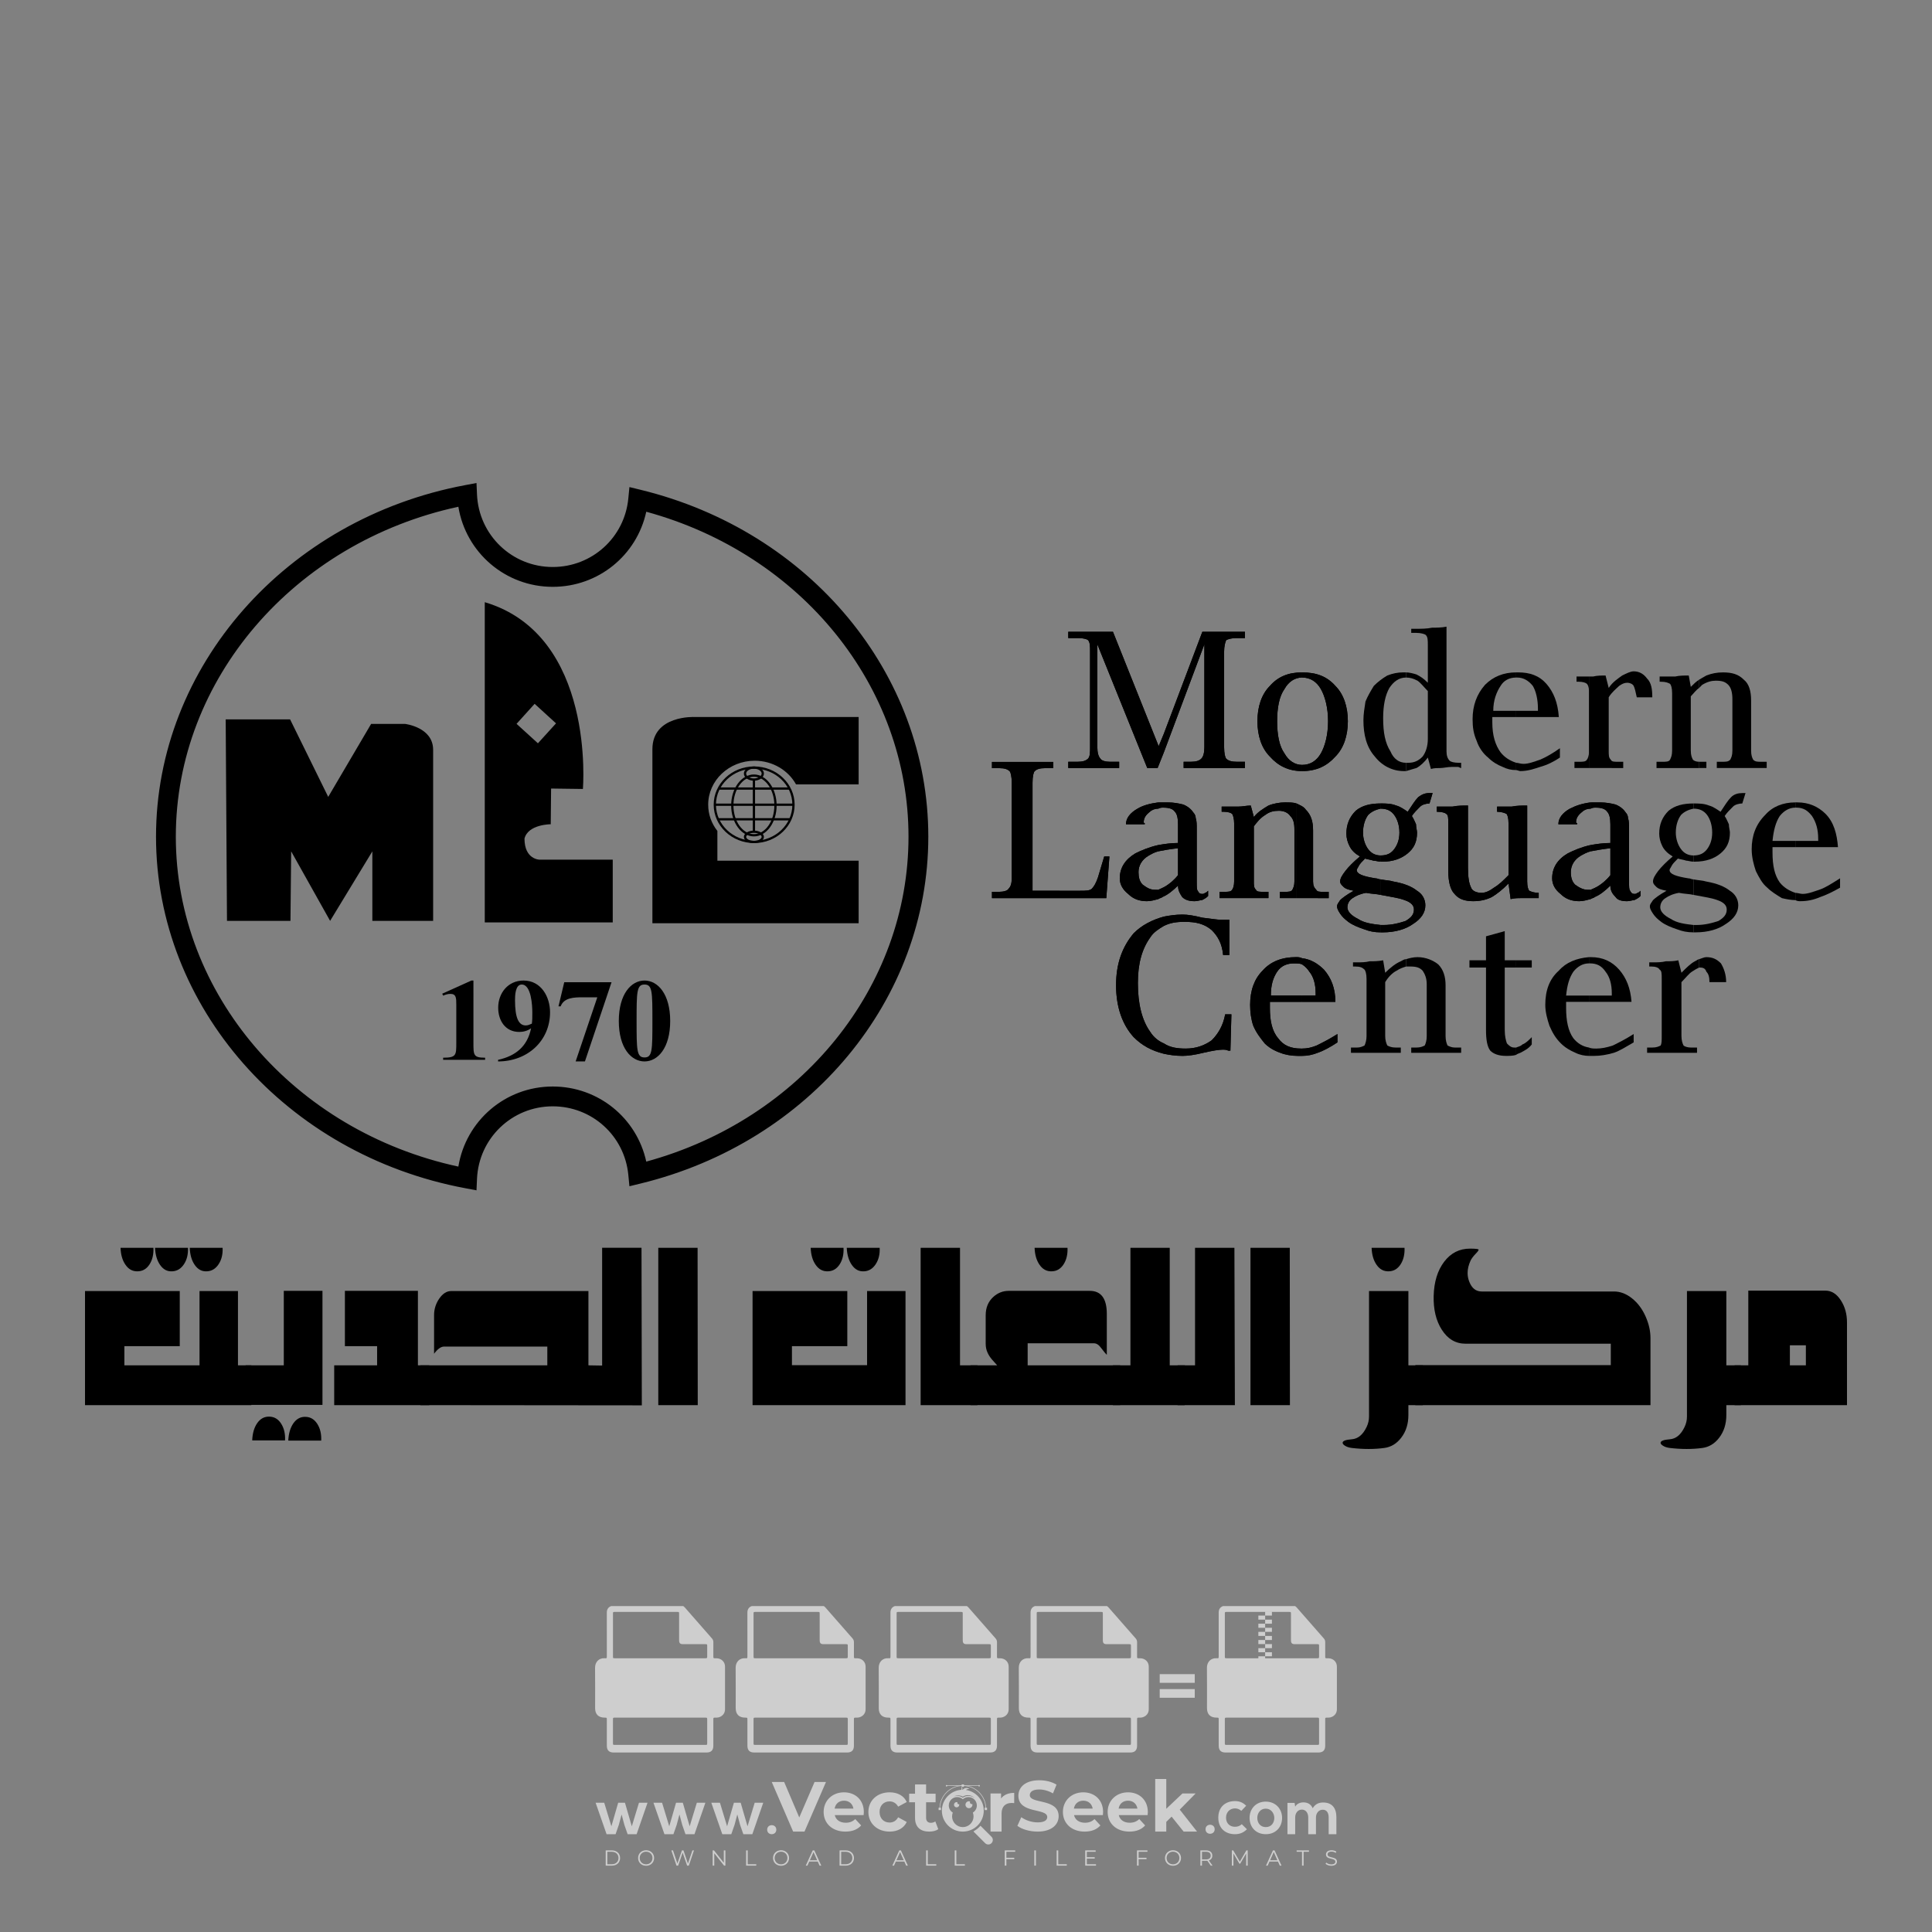 <?xml version="1.0" encoding="iso-8859-1"?>
<!-- Generator: Adobe Illustrator 27.0.0, SVG Export Plug-In . SVG Version: 6.00 Build 0)  -->
<svg version="1.1" id="Layer_1" xmlns="http://www.w3.org/2000/svg" xmlns:xlink="http://www.w3.org/1999/xlink" x="0px" y="0px"
	 viewBox="0 0 500 500" style="enable-background:new 0 0 500 500;" xml:space="preserve">
<rect x="0" y="0" width="500" height="500" fill="#808080" stroke="none"/>
<g id="watermark_1_">
	<g>
		<g id="watermark" style="opacity:0.61;">
			<g>
				<g>
					<g>
						<g>
							<polygon style="fill:#FFFFFF;" points="213.765,461.172 208.204,474.017 205.268,474.017 199.726,461.172 202.938,461.172 
								206.846,470.347 210.81,461.172 							"/>
						</g>
						<g>
							<path style="fill:#FFFFFF;" d="M223.507,469.741h-7.469c0.275,1.23,1.321,1.982,2.826,1.982c1.046,0,1.798-0.312,2.477-0.954
								l1.523,1.651c-0.917,1.046-2.294,1.597-4.074,1.597c-3.413,0-5.634-2.147-5.634-5.083c0-2.954,2.257-5.083,5.267-5.083
								c2.899,0,5.138,1.945,5.138,5.12C223.562,469.191,223.526,469.503,223.507,469.741 M216.002,468.071h4.863
								c-0.202-1.248-1.138-2.055-2.422-2.055C217.139,466.016,216.204,466.805,216.002,468.071"/>
						</g>
						<g>
							<path style="fill:#FFFFFF;" d="M224.735,468.934c0-2.973,2.294-5.083,5.505-5.083c2.074,0,3.707,0.899,4.423,2.514
								l-2.22,1.193c-0.532-0.936-1.321-1.358-2.221-1.358c-1.45,0-2.587,1.009-2.587,2.734c0,1.725,1.138,2.734,2.587,2.734
								c0.899,0,1.688-0.404,2.221-1.358l2.22,1.211c-0.716,1.578-2.349,2.495-4.423,2.495
								C227.029,474.017,224.735,471.907,224.735,468.934"/>
						</g>
						<g>
							<path style="fill:#FFFFFF;" d="M242.828,473.393c-0.587,0.422-1.45,0.624-2.331,0.624c-2.33,0-3.688-1.193-3.688-3.542
								v-4.055h-1.523v-2.202h1.523v-2.404h2.863v2.404h2.459v2.202h-2.459v4.019c0,0.844,0.458,1.303,1.229,1.303
								c0.422,0,0.844-0.128,1.156-0.367L242.828,473.393z"/>
						</g>
					</g>
					<g>
						<path style="fill:#FFFFFF;" d="M262.474,463.997v2.643c-0.238-0.018-0.422-0.037-0.642-0.037
							c-1.578,0-2.624,0.862-2.624,2.753v4.661h-2.863v-9.873h2.734v1.303C259.776,464.493,260.951,463.997,262.474,463.997"/>
					</g>
					<g>
						<path style="fill:#FFFFFF;" d="M263.299,472.53l1.009-2.239c1.083,0.789,2.697,1.339,4.239,1.339
							c1.762,0,2.477-0.587,2.477-1.376c0-2.404-7.469-0.752-7.469-5.524c0-2.184,1.762-4,5.413-4c1.615,0,3.267,0.385,4.459,1.138
							l-0.918,2.257c-1.193-0.679-2.422-1.009-3.56-1.009c-1.761,0-2.44,0.66-2.44,1.468c0,2.367,7.468,0.734,7.468,5.45
							c0,2.147-1.78,3.982-5.45,3.982C266.492,474.017,264.437,473.411,263.299,472.53"/>
					</g>
					<g>
						<path style="fill:#FFFFFF;" d="M285.428,469.741h-7.469c0.275,1.23,1.321,1.982,2.826,1.982c1.046,0,1.798-0.312,2.477-0.954
							l1.523,1.651c-0.918,1.046-2.294,1.597-4.074,1.597c-3.413,0-5.634-2.147-5.634-5.083c0-2.954,2.257-5.083,5.267-5.083
							c2.9,0,5.138,1.945,5.138,5.12C285.484,469.191,285.447,469.503,285.428,469.741 M277.923,468.071h4.863
							c-0.202-1.248-1.138-2.055-2.422-2.055C279.061,466.016,278.125,466.805,277.923,468.071"/>
					</g>
					<g>
						<path style="fill:#FFFFFF;" d="M297.007,469.741h-7.469c0.275,1.23,1.321,1.982,2.826,1.982c1.046,0,1.798-0.312,2.477-0.954
							l1.523,1.651c-0.918,1.046-2.294,1.597-4.074,1.597c-3.413,0-5.634-2.147-5.634-5.083c0-2.954,2.257-5.083,5.267-5.083
							c2.899,0,5.138,1.945,5.138,5.12C297.062,469.191,297.025,469.503,297.007,469.741 M289.501,468.071h4.863
							c-0.202-1.248-1.138-2.055-2.422-2.055C290.639,466.016,289.703,466.805,289.501,468.071"/>
					</g>
					<g>
						<polygon style="fill:#FFFFFF;" points="303.208,470.145 301.831,471.503 301.831,474.017 298.969,474.017 298.969,460.401 
							301.831,460.401 301.831,468.108 306.016,464.144 309.429,464.144 305.318,468.328 309.796,474.017 306.327,474.017 						"/>
					</g>
					<g>
						<path style="fill:#FFFFFF;" d="M256.601,475.359L256.601,475.359l-2.86-2.86c-0.435,0.508-0.953,0.943-1.534,1.284
							c-0.092,0.069-0.186,0.136-0.283,0.199l3.027,3.027c0.456,0.456,1.195,0.456,1.65,0
							C257.057,476.554,257.057,475.815,256.601,475.359"/>
					</g>
					<g>
						<path style="fill:#FFFFFF;" d="M249.984,463.244c0.221-0.173,0.495-0.281,0.797-0.281c0.042,0,0.083,0.002,0.124,0.006
							c-0.214-0.156-0.478-0.249-0.764-0.249c-0.395,0-0.744,0.18-0.981,0.458c-0.051,0-0.1,0.006-0.151,0.008
							c0.039-0.077,0.064-0.162,0.064-0.255c0-0.234-0.143-0.434-0.346-0.519c0.087,0.126,0.138,0.279,0.138,0.445
							c0,0.122-0.031,0.237-0.081,0.341c-2.811,0.201-5.03,2.539-5.03,5.4c0,2.993,2.426,5.42,5.42,5.42
							c2.993,0,5.42-2.426,5.42-5.42C254.595,465.879,252.593,463.635,249.984,463.244 M247.983,464.656
							c0.435,0,0.844,0.112,1.199,0.309c0.374-0.245,0.82-0.387,1.299-0.387c0.711,0,1.348,0.312,1.784,0.806
							c-0.435-0.379-1.004-0.61-1.627-0.61c-0.449,0-0.87,0.12-1.234,0.329c-0.079,0.046-0.156,0.096-0.229,0.15
							c-0.065-0.048-0.133-0.093-0.204-0.134c-0.369-0.219-0.8-0.344-1.26-0.344c-0.3,0-0.588,0.054-0.854,0.152
							C247.196,464.754,247.578,464.656,247.983,464.656 M251.772,469.098c0.115,0.305,0.181,0.634,0.181,0.979
							c0,1.534-1.244,2.777-2.778,2.777c-1.534,0-2.777-1.243-2.777-2.777c0-0.345,0.066-0.674,0.181-0.979
							c-0.62-0.382-1.035-1.064-1.035-1.846c0-1.197,0.971-2.168,2.168-2.168c0.565,0,1.078,0.218,1.463,0.572
							c0.386-0.354,0.899-0.572,1.464-0.572c1.197,0,2.168,0.971,2.168,2.168C252.807,468.034,252.392,468.716,251.772,469.098"/>
					</g>
					<g>
						<path style="fill:#FFFFFF;" d="M251.666,467.061c0,0.497-0.404,0.901-0.901,0.901c-0.497,0-0.901-0.404-0.901-0.901
							s0.404-0.901,0.901-0.901c0.101,0,0.197,0.017,0.287,0.047c-0.03,0.062-0.045,0.132-0.045,0.204
							c0,0.273,0.221,0.494,0.494,0.494c0.05,0,0.099-0.008,0.146-0.022C251.66,466.941,251.666,467,251.666,467.061"/>
					</g>
					<g>
						<path style="fill:#FFFFFF;" d="M248.255,467.061c0,0.376-0.305,0.681-0.681,0.681c-0.376,0-0.681-0.305-0.681-0.681
							s0.305-0.681,0.681-0.681c0.076,0,0.149,0.013,0.217,0.035c-0.023,0.047-0.034,0.1-0.034,0.155
							c0,0.206,0.167,0.374,0.374,0.374c0.038,0,0.075-0.006,0.11-0.017C248.25,466.97,248.255,467.015,248.255,467.061"/>
					</g>
					<g>
						<g>
							<g>
								<rect x="242.908" y="467.83" style="fill:#FFFFFF;" width="0.616" height="0.616"/>
							</g>
							<g>
								<rect x="254.827" y="467.83" style="fill:#FFFFFF;" width="0.616" height="0.616"/>
							</g>
							<g>
								<path style="fill:#FFFFFF;" d="M255.205,468.082h-0.14c0-3.248-2.642-5.89-5.89-5.89c-3.248,0-5.89,2.642-5.89,5.89h-0.14
									c0-1.611,0.627-3.125,1.766-4.264c1.139-1.139,2.653-1.766,4.264-1.766c1.611,0,3.125,0.627,4.264,1.766
									C254.578,464.957,255.205,466.471,255.205,468.082"/>
							</g>
						</g>
						<g>
							<rect x="248.868" y="461.814" style="fill:#FFFFFF;" width="0.616" height="0.616"/>
						</g>
						<g>
							<rect x="244.95" y="462.052" style="fill:#FFFFFF;" width="8.45" height="0.14"/>
						</g>
						<g>
							<path style="fill:#FFFFFF;" d="M245.174,462.15c0,0.108-0.088,0.196-0.196,0.196c-0.108,0-0.196-0.088-0.196-0.196
								c0-0.108,0.088-0.196,0.196-0.196C245.086,461.954,245.174,462.042,245.174,462.15"/>
						</g>
						<g>
							<path style="fill:#FFFFFF;" d="M253.596,462.15c0,0.108-0.088,0.196-0.196,0.196c-0.108,0-0.196-0.088-0.196-0.196
								c0-0.108,0.088-0.196,0.196-0.196C253.509,461.954,253.596,462.042,253.596,462.15"/>
						</g>
					</g>
				</g>
				<g>
					<path style="fill:#FFFFFF;" d="M314.356,473.409c0,1.559-2.364,1.559-2.364,0C311.993,471.851,314.356,471.851,314.356,473.409
						z"/>
				</g>
				<g>
					<g>
						<g>
							<path style="fill:#FFFFFF;" d="M161.739,466.549l1.772,6.088l1.855-6.088h2.215l-2.823,8.14h-2.33l-0.837-2.396l-0.722-2.708
								l-0.722,2.708l-0.837,2.396h-2.33l-2.839-8.14h2.231l1.855,6.088l1.756-6.088H161.739z"/>
						</g>
						<g>
							<path style="fill:#FFFFFF;" d="M176.713,466.549l1.772,6.088l1.855-6.088h2.215l-2.823,8.14h-2.33l-0.837-2.396l-0.722-2.708
								l-0.722,2.708l-0.837,2.396h-2.33l-2.839-8.14h2.231l1.855,6.088l1.756-6.088H176.713z"/>
						</g>
						<g>
							<path style="fill:#FFFFFF;" d="M191.687,466.549l1.772,6.088l1.855-6.088h2.215l-2.823,8.14h-2.33l-0.837-2.396l-0.722-2.708
								l-0.722,2.708l-0.837,2.396h-2.33l-2.839-8.14h2.231l1.855,6.088l1.756-6.088H191.687z"/>
						</g>
					</g>
					<g>
						<path style="fill:#FFFFFF;" d="M200.908,473.52c0,1.559-2.364,1.559-2.364,0C198.545,471.962,200.908,471.962,200.908,473.52z
							"/>
					</g>
					<g>
						<path style="fill:#FFFFFF;" d="M322.71,473.409c-0.935,0.919-1.919,1.28-3.117,1.28c-2.346,0-4.3-1.411-4.3-4.282
							s1.953-4.284,4.3-4.284c1.149,0,2.035,0.329,2.921,1.199l-1.264,1.329c-0.476-0.428-1.066-0.64-1.623-0.64
							c-1.346,0-2.33,0.985-2.33,2.396c0,1.542,1.05,2.362,2.297,2.362c0.64,0,1.28-0.18,1.772-0.672L322.71,473.409z"/>
					</g>
					<g>
						<path style="fill:#FFFFFF;" d="M331.805,470.472c0,2.33-1.591,4.217-4.217,4.217c-2.626,0-4.201-1.887-4.201-4.217
							c0-2.314,1.609-4.217,4.185-4.217C330.149,466.255,331.805,468.158,331.805,470.472z M325.389,470.472
							c0,1.231,0.739,2.38,2.199,2.38c1.46,0,2.199-1.149,2.199-2.38c0-1.215-0.854-2.396-2.199-2.396
							C326.144,468.077,325.389,469.258,325.389,470.472z"/>
					</g>
					<g>
						<path style="fill:#FFFFFF;" d="M338.572,474.689v-4.332c0-1.068-0.559-2.035-1.658-2.035c-1.082,0-1.722,0.967-1.722,2.035
							v4.332h-2.003v-8.107h1.855l0.148,0.985c0.426-0.82,1.362-1.116,2.133-1.116c0.969,0,1.937,0.394,2.396,1.51
							c0.723-1.149,1.658-1.478,2.708-1.478c2.297,0,3.43,1.412,3.43,3.84v4.365h-2.003v-4.365c0-1.066-0.442-1.97-1.526-1.97
							c-1.082,0-1.756,0.935-1.756,2.003v4.332H338.572z"/>
					</g>
				</g>
			</g>
		</g>
		<g style="opacity:0.61;">
			<g>
				<g>
					<path style="fill:#FFFFFF;" d="M345.988,431.299c-0.006-1.224-0.959-2.121-2.189-2.14c-0.924-0.014-0.832,0.12-0.834-0.867
						c-0.003-1.097-0.007-2.194,0.003-3.292c0.003-0.379-0.112-0.691-0.362-0.976c-2.342-2.668-4.678-5.342-7.019-8.011
						c-0.12-0.137-0.275-0.244-0.414-0.366c-6.214,0-12.427,0-18.641,0c-0.794,0.293-1.14,0.868-1.138,1.709
						c0.01,3.748,0.004,7.496,0.004,11.243c0,0.556-0.003,0.589-0.55,0.551c-1.497-0.102-2.516,0.986-2.497,2.492
						c0.044,3.476,0.013,6.953,0.014,10.429c0.001,1.58,0.867,2.443,2.45,2.449c0.582,0.002,0.582,0.002,0.582,0.6
						c0,2.219-0.001,4.438,0.001,6.657c0.001,1.192,0.58,1.771,1.768,1.771c8.013,0.001,16.027,0.001,24.04,0
						c1.168,0,1.755-0.583,1.757-1.745c0.002-2.256,0-4.512,0.001-6.768c0-0.512,0.002-0.511,0.52-0.515
						c0.271-0.002,0.541,0.008,0.809-0.058c0.996-0.246,1.69-1.044,1.694-2.069C346.003,438.696,346.005,434.997,345.988,431.299z
						 M317.537,417.162c5.337,0,10.674,0,16.01,0c0.548,0,0.554,0.007,0.554,0.561c0.001,2.243-0.001,4.486,0.001,6.73
						c0.001,0.811,0.249,1.059,1.06,1.059c1.91,0.001,3.821,0,5.731,0.001c0.458,0,0.479,0.021,0.481,0.483
						c0.003,0.887,0.002,1.775,0,2.662c-0.001,0.477-0.024,0.498-0.504,0.499c-3.895,0.001-7.79,0-11.684,0
						c-3.882,0-7.765,0-11.647,0c-0.55,0-0.552-0.001-0.552-0.561c-0.001-3.624-0.001-7.247,0-10.871
						C316.987,417.166,316.991,417.162,317.537,417.162z M340.822,451.579c-3.883,0.001-7.766,0-11.65,0c-3.871,0-7.742,0-11.613,0
						c-0.572,0-0.574-0.002-0.574-0.579c-0.001-1.997-0.001-3.994,0.001-5.991c0-0.464,0.023-0.486,0.478-0.487
						c7.803-0.001,15.607-0.001,23.41,0c0.478,0,0.499,0.02,0.499,0.503c0.002,1.997,0.001,3.994,0,5.991
						C341.375,451.574,341.37,451.579,340.822,451.579z"/>
				</g>
				<g>
					<g>
						<rect x="327.418" y="417.053" style="fill:#FFFFFF;" width="1.757" height="1.054"/>
					</g>
					<g>
						<rect x="325.662" y="418.107" style="fill:#FFFFFF;" width="1.757" height="1.054"/>
					</g>
					<g>
						<rect x="327.418" y="419.161" style="fill:#FFFFFF;" width="1.757" height="1.054"/>
					</g>
					<g>
						<rect x="325.662" y="420.215" style="fill:#FFFFFF;" width="1.757" height="1.054"/>
					</g>
					<g>
						<rect x="327.418" y="421.269" style="fill:#FFFFFF;" width="1.757" height="1.054"/>
					</g>
					<g>
						<rect x="325.662" y="422.323" style="fill:#FFFFFF;" width="1.757" height="1.054"/>
					</g>
					<g>
						<rect x="327.418" y="423.378" style="fill:#FFFFFF;" width="1.757" height="1.054"/>
					</g>
					<g>
						<rect x="325.662" y="424.432" style="fill:#FFFFFF;" width="1.757" height="1.054"/>
					</g>
					<g>
						<rect x="327.418" y="425.486" style="fill:#FFFFFF;" width="1.757" height="1.054"/>
					</g>
					<g>
						<rect x="325.662" y="426.54" style="fill:#FFFFFF;" width="1.757" height="1.054"/>
					</g>
					<g>
						<rect x="327.418" y="427.594" style="fill:#FFFFFF;" width="1.757" height="1.054"/>
					</g>
					<g>
						<rect x="325.662" y="428.648" style="fill:#FFFFFF;" width="1.757" height="1.054"/>
					</g>
				</g>
			</g>
			<g>
				<path style="fill:#FFFFFF;" d="M187.637,431.299c-0.006-1.224-0.959-2.121-2.189-2.14c-0.924-0.014-0.832,0.12-0.834-0.867
					c-0.003-1.097-0.007-2.194,0.003-3.292c0.003-0.379-0.112-0.691-0.362-0.976c-2.342-2.668-4.678-5.342-7.019-8.011
					c-0.12-0.137-0.275-0.244-0.414-0.366c-6.214,0-12.427,0-18.641,0c-0.794,0.293-1.14,0.868-1.138,1.709
					c0.01,3.748,0.004,7.496,0.004,11.243c0,0.556-0.003,0.589-0.55,0.551c-1.497-0.102-2.516,0.986-2.497,2.492
					c0.044,3.476,0.013,6.953,0.014,10.429c0.001,1.58,0.867,2.443,2.45,2.449c0.582,0.002,0.582,0.002,0.582,0.6
					c0,2.219-0.001,4.438,0.001,6.657c0.001,1.192,0.58,1.771,1.768,1.771c8.013,0.001,16.027,0.001,24.04,0
					c1.168,0,1.755-0.583,1.757-1.745c0.002-2.256,0-4.512,0.001-6.768c0-0.512,0.002-0.511,0.52-0.515
					c0.271-0.002,0.541,0.008,0.809-0.058c0.996-0.246,1.69-1.044,1.694-2.069C187.652,438.696,187.655,434.997,187.637,431.299z
					 M159.187,417.162c5.337,0,10.674,0,16.01,0c0.548,0,0.554,0.007,0.554,0.561c0.001,2.243-0.001,4.486,0.001,6.73
					c0.001,0.811,0.249,1.059,1.06,1.059c1.91,0.001,3.821,0,5.731,0.001c0.458,0,0.479,0.021,0.481,0.483
					c0.003,0.887,0.002,1.775,0,2.662c-0.001,0.477-0.024,0.498-0.504,0.499c-3.895,0.001-7.79,0-11.684,0
					c-3.882,0-7.765,0-11.647,0c-0.55,0-0.552-0.001-0.552-0.561c-0.001-3.624-0.001-7.247,0-10.871
					C158.636,417.166,158.64,417.162,159.187,417.162z M182.472,451.579c-3.883,0.001-7.766,0-11.65,0c-3.871,0-7.742,0-11.613,0
					c-0.572,0-0.574-0.002-0.574-0.579c-0.001-1.997-0.001-3.994,0.001-5.991c0-0.464,0.023-0.486,0.478-0.487
					c7.803-0.001,15.607-0.001,23.41,0c0.478,0,0.499,0.02,0.499,0.503c0.002,1.997,0.001,3.994,0,5.991
					C183.024,451.574,183.019,451.579,182.472,451.579z"/>
			</g>
			<g>
				<path style="fill:#FFFFFF;" d="M159.779,440.669v-7.897h2.779c0.375,0,0.726,0.061,1.053,0.182
					c0.327,0.121,0.612,0.292,0.855,0.513c0.242,0.221,0.434,0.483,0.573,0.789c0.14,0.305,0.21,0.642,0.21,1.009
					c0,0.375-0.07,0.715-0.21,1.02c-0.14,0.305-0.331,0.568-0.573,0.789c-0.243,0.221-0.528,0.392-0.855,0.513
					c-0.327,0.121-0.678,0.182-1.053,0.182h-1.29v2.901H159.779z M162.58,436.356c0.39,0,0.684-0.111,0.882-0.331
					c0.199-0.22,0.298-0.474,0.298-0.761c0-0.14-0.024-0.276-0.072-0.408c-0.048-0.132-0.121-0.248-0.221-0.347
					c-0.099-0.099-0.223-0.178-0.37-0.237c-0.147-0.059-0.32-0.089-0.518-0.089h-1.312v2.173H162.58z"/>
				<path style="fill:#FFFFFF;" d="M166.308,432.771h1.731l3.177,5.294h0.088l-0.088-1.522v-3.772h1.478v7.897h-1.566l-3.353-5.592
					h-0.088l0.088,1.522v4.07h-1.467V432.771z"/>
				<path style="fill:#FFFFFF;" d="M177.922,436.334h3.872c0.022,0.089,0.04,0.195,0.055,0.32c0.014,0.125,0.022,0.25,0.022,0.375
					c0,0.507-0.077,0.985-0.231,1.434c-0.154,0.449-0.397,0.849-0.728,1.202c-0.353,0.375-0.776,0.666-1.268,0.871
					c-0.493,0.206-1.055,0.309-1.688,0.309c-0.574,0-1.114-0.103-1.622-0.309c-0.507-0.206-0.948-0.492-1.323-0.86
					c-0.375-0.367-0.673-0.803-0.894-1.307c-0.221-0.504-0.331-1.053-0.331-1.649c0-0.595,0.11-1.145,0.331-1.649
					c0.221-0.504,0.518-0.939,0.894-1.307c0.375-0.367,0.816-0.654,1.323-0.86c0.507-0.206,1.048-0.309,1.622-0.309
					c0.64,0,1.211,0.11,1.715,0.331c0.504,0.221,0.935,0.526,1.296,0.915l-1.025,1.004c-0.258-0.272-0.544-0.48-0.861-0.623
					c-0.316-0.143-0.695-0.215-1.136-0.215c-0.361,0-0.703,0.065-1.026,0.193c-0.324,0.129-0.607,0.311-0.85,0.546
					c-0.242,0.235-0.436,0.52-0.579,0.855c-0.143,0.335-0.215,0.708-0.215,1.119c0,0.412,0.072,0.785,0.215,1.12
					c0.143,0.335,0.338,0.62,0.584,0.855c0.246,0.235,0.531,0.418,0.855,0.546c0.323,0.129,0.669,0.193,1.037,0.193
					c0.419,0,0.773-0.061,1.064-0.182c0.29-0.121,0.538-0.278,0.744-0.469c0.148-0.132,0.275-0.3,0.381-0.502
					c0.106-0.202,0.189-0.428,0.248-0.678h-2.482V436.334z"/>
			</g>
			<g>
				<path style="fill:#FFFFFF;" d="M224.019,431.299c-0.006-1.224-0.959-2.121-2.189-2.14c-0.924-0.014-0.832,0.12-0.834-0.867
					c-0.003-1.097-0.007-2.194,0.003-3.292c0.003-0.379-0.112-0.691-0.362-0.976c-2.342-2.668-4.678-5.342-7.019-8.011
					c-0.12-0.137-0.275-0.244-0.414-0.366c-6.214,0-12.427,0-18.641,0c-0.794,0.293-1.14,0.868-1.138,1.709
					c0.01,3.748,0.004,7.496,0.004,11.243c0,0.556-0.003,0.589-0.55,0.551c-1.497-0.102-2.516,0.986-2.497,2.492
					c0.044,3.476,0.013,6.953,0.014,10.429c0.001,1.58,0.867,2.443,2.45,2.449c0.582,0.002,0.582,0.002,0.582,0.6
					c0,2.219-0.001,4.438,0.001,6.657c0.001,1.192,0.58,1.771,1.768,1.771c8.013,0.001,16.027,0.001,24.04,0
					c1.168,0,1.755-0.583,1.757-1.745c0.002-2.256,0-4.512,0.001-6.768c0-0.512,0.002-0.511,0.52-0.515
					c0.271-0.002,0.541,0.008,0.809-0.058c0.997-0.246,1.69-1.044,1.694-2.069C224.034,438.696,224.036,434.997,224.019,431.299z
					 M195.568,417.162c5.337,0,10.674,0,16.01,0c0.548,0,0.554,0.007,0.554,0.561c0.001,2.243-0.001,4.486,0.001,6.73
					c0.001,0.811,0.249,1.059,1.06,1.059c1.91,0.001,3.821,0,5.731,0.001c0.458,0,0.479,0.021,0.481,0.483
					c0.003,0.887,0.002,1.775,0,2.662c-0.001,0.477-0.024,0.498-0.504,0.499c-3.895,0.001-7.79,0-11.684,0
					c-3.882,0-7.765,0-11.647,0c-0.55,0-0.552-0.001-0.552-0.561c-0.001-3.624-0.001-7.247,0-10.871
					C195.018,417.166,195.022,417.162,195.568,417.162z M218.854,451.579c-3.883,0.001-7.766,0-11.65,0c-3.871,0-7.742,0-11.613,0
					c-0.572,0-0.574-0.002-0.574-0.579c-0.001-1.997-0.001-3.994,0.001-5.991c0-0.464,0.023-0.486,0.478-0.487
					c7.803-0.001,15.607-0.001,23.41,0c0.478,0,0.499,0.02,0.499,0.503c0.002,1.997,0.001,3.994,0,5.991
					C219.406,451.574,219.401,451.579,218.854,451.579z"/>
			</g>
			<g>
				<path style="fill:#FFFFFF;" d="M205.111,432.771h1.699l2.967,7.897h-1.644l-0.651-1.886h-3.044l-0.651,1.886h-1.643
					L205.111,432.771z M206.997,437.415l-0.706-1.974l-0.287-0.96h-0.088l-0.287,0.96l-0.706,1.974H206.997z"/>
				<path style="fill:#FFFFFF;" d="M211.331,434.536c-0.125,0-0.245-0.024-0.359-0.072c-0.114-0.048-0.213-0.114-0.298-0.199
					c-0.084-0.084-0.151-0.182-0.198-0.292c-0.048-0.11-0.072-0.232-0.072-0.364s0.024-0.254,0.072-0.364
					c0.048-0.11,0.114-0.208,0.198-0.292c0.084-0.084,0.184-0.151,0.298-0.198c0.114-0.048,0.233-0.072,0.359-0.072
					c0.257,0,0.478,0.09,0.662,0.27c0.184,0.181,0.276,0.399,0.276,0.656s-0.092,0.476-0.276,0.656
					C211.809,434.446,211.589,434.536,211.331,434.536z M210.615,440.669v-5.404h1.445v5.404H210.615z"/>
			</g>
			<g>
				<path style="fill:#FFFFFF;" d="M261.044,431.299c-0.006-1.224-0.959-2.121-2.189-2.14c-0.924-0.014-0.832,0.12-0.834-0.867
					c-0.003-1.097-0.007-2.194,0.003-3.292c0.003-0.379-0.112-0.691-0.362-0.976c-2.342-2.668-4.678-5.342-7.019-8.011
					c-0.12-0.137-0.275-0.244-0.414-0.366c-6.214,0-12.427,0-18.641,0c-0.794,0.293-1.14,0.868-1.138,1.709
					c0.01,3.748,0.004,7.496,0.004,11.243c0,0.556-0.003,0.589-0.55,0.551c-1.497-0.102-2.516,0.986-2.497,2.492
					c0.044,3.476,0.013,6.953,0.014,10.429c0.001,1.58,0.867,2.443,2.45,2.449c0.582,0.002,0.582,0.002,0.582,0.6
					c0,2.219-0.001,4.438,0.001,6.657c0.001,1.192,0.58,1.771,1.768,1.771c8.013,0.001,16.027,0.001,24.04,0
					c1.168,0,1.755-0.583,1.757-1.745c0.002-2.256,0-4.512,0.001-6.768c0-0.512,0.002-0.511,0.52-0.515
					c0.271-0.002,0.541,0.008,0.809-0.058c0.996-0.246,1.69-1.044,1.694-2.069C261.059,438.696,261.061,434.997,261.044,431.299z
					 M232.593,417.162c5.337,0,10.674,0,16.01,0c0.548,0,0.554,0.007,0.554,0.561c0.001,2.243-0.001,4.486,0.001,6.73
					c0.001,0.811,0.249,1.059,1.06,1.059c1.91,0.001,3.821,0,5.731,0.001c0.458,0,0.479,0.021,0.481,0.483
					c0.003,0.887,0.002,1.775,0,2.662c-0.001,0.477-0.024,0.498-0.504,0.499c-3.895,0.001-7.79,0-11.684,0
					c-3.882,0-7.765,0-11.647,0c-0.55,0-0.552-0.001-0.552-0.561c-0.001-3.624-0.001-7.247,0-10.871
					C232.042,417.166,232.047,417.162,232.593,417.162z M255.878,451.579c-3.883,0.001-7.766,0-11.65,0c-3.871,0-7.742,0-11.613,0
					c-0.572,0-0.574-0.002-0.574-0.579c-0.001-1.997-0.001-3.994,0.001-5.991c0-0.464,0.023-0.486,0.478-0.487
					c7.803-0.001,15.607-0.001,23.41,0c0.478,0,0.499,0.02,0.499,0.503c0.002,1.997,0.001,3.994,0,5.991
					C256.431,451.574,256.426,451.579,255.878,451.579z"/>
			</g>
			<g>
				<path style="fill:#FFFFFF;" d="M236.361,440.845c-0.338,0-0.662-0.048-0.971-0.143c-0.309-0.095-0.592-0.239-0.849-0.43
					c-0.257-0.191-0.481-0.425-0.673-0.7c-0.191-0.276-0.342-0.597-0.452-0.965l1.401-0.551c0.103,0.397,0.283,0.726,0.54,0.987
					c0.257,0.261,0.596,0.392,1.015,0.392c0.154,0,0.303-0.02,0.447-0.061c0.143-0.04,0.272-0.099,0.386-0.176
					s0.204-0.175,0.27-0.292c0.066-0.118,0.099-0.254,0.099-0.408c0-0.147-0.026-0.279-0.077-0.397
					c-0.051-0.117-0.138-0.227-0.259-0.331c-0.121-0.103-0.28-0.202-0.475-0.298c-0.195-0.095-0.435-0.195-0.722-0.298l-0.485-0.176
					c-0.213-0.073-0.429-0.173-0.645-0.298c-0.217-0.125-0.413-0.276-0.59-0.452c-0.177-0.176-0.322-0.384-0.436-0.623
					c-0.114-0.239-0.171-0.509-0.171-0.81c0-0.309,0.06-0.597,0.182-0.866c0.121-0.268,0.294-0.503,0.518-0.706
					c0.224-0.202,0.492-0.36,0.805-0.474s0.66-0.171,1.042-0.171c0.397,0,0.74,0.053,1.031,0.16
					c0.291,0.107,0.537,0.243,0.739,0.408c0.202,0.165,0.366,0.348,0.491,0.546c0.125,0.199,0.217,0.386,0.276,0.563l-1.312,0.551
					c-0.074-0.221-0.208-0.419-0.402-0.596c-0.195-0.176-0.462-0.265-0.8-0.265c-0.324,0-0.592,0.075-0.805,0.226
					c-0.213,0.151-0.32,0.348-0.32,0.59c0,0.235,0.103,0.436,0.309,0.601c0.206,0.165,0.533,0.325,0.982,0.48l0.497,0.165
					c0.316,0.111,0.605,0.237,0.866,0.381c0.261,0.143,0.485,0.314,0.673,0.513c0.187,0.199,0.331,0.425,0.43,0.678
					c0.1,0.254,0.149,0.546,0.149,0.877c0,0.412-0.083,0.767-0.248,1.064c-0.165,0.298-0.377,0.542-0.634,0.734
					c-0.258,0.191-0.548,0.335-0.872,0.43C236.986,440.797,236.67,440.845,236.361,440.845z"/>
				<path style="fill:#FFFFFF;" d="M239.516,432.771h1.61l1.633,4.754l0.287,1.015h0.088l0.309-1.015l1.699-4.754h1.61l-2.879,7.897
					h-1.566L239.516,432.771z"/>
				<path style="fill:#FFFFFF;" d="M251.097,436.334h3.871c0.022,0.089,0.04,0.195,0.055,0.32c0.015,0.125,0.023,0.25,0.023,0.375
					c0,0.507-0.078,0.985-0.232,1.434c-0.154,0.449-0.397,0.849-0.728,1.202c-0.353,0.375-0.775,0.666-1.268,0.871
					c-0.493,0.206-1.055,0.309-1.688,0.309c-0.574,0-1.114-0.103-1.621-0.309c-0.507-0.206-0.949-0.492-1.324-0.86
					c-0.375-0.367-0.673-0.803-0.894-1.307c-0.22-0.504-0.331-1.053-0.331-1.649c0-0.595,0.11-1.145,0.331-1.649
					c0.221-0.504,0.518-0.939,0.894-1.307c0.375-0.367,0.816-0.654,1.324-0.86c0.507-0.206,1.047-0.309,1.621-0.309
					c0.64,0,1.211,0.11,1.715,0.331c0.504,0.221,0.936,0.526,1.296,0.915l-1.026,1.004c-0.257-0.272-0.544-0.48-0.861-0.623
					c-0.316-0.143-0.694-0.215-1.136-0.215c-0.36,0-0.702,0.065-1.026,0.193c-0.323,0.129-0.607,0.311-0.849,0.546
					c-0.243,0.235-0.436,0.52-0.579,0.855c-0.143,0.335-0.215,0.708-0.215,1.119c0,0.412,0.072,0.785,0.215,1.12
					c0.143,0.335,0.338,0.62,0.585,0.855c0.246,0.235,0.531,0.418,0.854,0.546c0.324,0.129,0.669,0.193,1.037,0.193
					c0.419,0,0.774-0.061,1.064-0.182c0.29-0.121,0.539-0.278,0.745-0.469c0.147-0.132,0.274-0.3,0.38-0.502
					c0.107-0.202,0.189-0.428,0.248-0.678h-2.482V436.334z"/>
			</g>
			<g>
				<path style="fill:#FFFFFF;" d="M297.3,431.299c-0.006-1.224-0.959-2.121-2.189-2.14c-0.924-0.014-0.832,0.12-0.834-0.867
					c-0.003-1.097-0.007-2.194,0.003-3.292c0.003-0.379-0.112-0.691-0.362-0.976c-2.342-2.668-4.678-5.342-7.019-8.011
					c-0.12-0.137-0.275-0.244-0.414-0.366c-6.214,0-12.427,0-18.641,0c-0.794,0.293-1.14,0.868-1.138,1.709
					c0.01,3.748,0.004,7.496,0.004,11.243c0,0.556-0.003,0.589-0.55,0.551c-1.497-0.102-2.516,0.986-2.497,2.492
					c0.044,3.476,0.013,6.953,0.014,10.429c0.001,1.58,0.867,2.443,2.45,2.449c0.582,0.002,0.582,0.002,0.582,0.6
					c0,2.219-0.001,4.438,0.001,6.657c0.001,1.192,0.58,1.771,1.768,1.771c8.013,0.001,16.027,0.001,24.04,0
					c1.168,0,1.755-0.583,1.757-1.745c0.002-2.256,0-4.512,0.001-6.768c0-0.512,0.002-0.511,0.52-0.515
					c0.271-0.002,0.541,0.008,0.809-0.058c0.996-0.246,1.69-1.044,1.694-2.069C297.315,438.696,297.318,434.997,297.3,431.299z
					 M268.85,417.162c5.337,0,10.674,0,16.01,0c0.548,0,0.554,0.007,0.554,0.561c0.001,2.243-0.001,4.486,0.001,6.73
					c0.001,0.811,0.249,1.059,1.06,1.059c1.91,0.001,3.821,0,5.731,0.001c0.458,0,0.479,0.021,0.481,0.483
					c0.003,0.887,0.002,1.775,0,2.662c-0.001,0.477-0.024,0.498-0.504,0.499c-3.895,0.001-7.79,0-11.684,0
					c-3.882,0-7.765,0-11.647,0c-0.55,0-0.552-0.001-0.552-0.561c-0.001-3.624-0.001-7.247,0-10.871
					C268.299,417.166,268.303,417.162,268.85,417.162z M292.135,451.579c-3.883,0.001-7.766,0-11.65,0c-3.871,0-7.742,0-11.613,0
					c-0.572,0-0.574-0.002-0.574-0.579c-0.001-1.997-0.001-3.994,0.001-5.991c0-0.464,0.023-0.486,0.478-0.487
					c7.803-0.001,15.607-0.001,23.41,0c0.478,0,0.499,0.02,0.499,0.503c0.001,1.997,0.001,3.994,0,5.991
					C292.687,451.574,292.682,451.579,292.135,451.579z"/>
			</g>
			<g>
				<path style="fill:#FFFFFF;" d="M272.966,434.183v1.831h3.165v1.412h-3.165v1.831h3.518v1.412h-5.007v-7.897h5.007v1.412H272.966
					z"/>
				<path style="fill:#FFFFFF;" d="M277.852,440.669v-7.897h2.779c0.375,0,0.726,0.061,1.053,0.182
					c0.327,0.121,0.612,0.292,0.855,0.513c0.243,0.221,0.434,0.483,0.574,0.789c0.14,0.305,0.209,0.642,0.209,1.009
					c0,0.375-0.07,0.715-0.209,1.02c-0.14,0.305-0.331,0.568-0.574,0.789c-0.243,0.221-0.528,0.392-0.855,0.513
					c-0.327,0.121-0.678,0.182-1.053,0.182h-1.29v2.901H277.852z M280.653,436.356c0.389,0,0.684-0.111,0.882-0.331
					c0.199-0.22,0.298-0.474,0.298-0.761c0-0.14-0.024-0.276-0.072-0.408c-0.048-0.132-0.121-0.248-0.221-0.347
					c-0.099-0.099-0.222-0.178-0.37-0.237c-0.147-0.059-0.32-0.089-0.518-0.089h-1.312v2.173H280.653z"/>
				<path style="fill:#FFFFFF;" d="M286.797,440.845c-0.338,0-0.662-0.048-0.971-0.143c-0.309-0.095-0.592-0.239-0.849-0.43
					c-0.257-0.191-0.482-0.425-0.673-0.7c-0.191-0.276-0.342-0.597-0.452-0.965l1.401-0.551c0.103,0.397,0.283,0.726,0.541,0.987
					c0.257,0.261,0.595,0.392,1.015,0.392c0.154,0,0.303-0.02,0.447-0.061c0.143-0.04,0.272-0.099,0.386-0.176
					c0.114-0.077,0.204-0.175,0.27-0.292c0.066-0.118,0.1-0.254,0.1-0.408c0-0.147-0.026-0.279-0.077-0.397
					c-0.051-0.117-0.138-0.227-0.259-0.331c-0.121-0.103-0.279-0.202-0.474-0.298c-0.195-0.095-0.436-0.195-0.723-0.298
					l-0.485-0.176c-0.213-0.073-0.428-0.173-0.645-0.298c-0.217-0.125-0.414-0.276-0.59-0.452c-0.176-0.176-0.322-0.384-0.436-0.623
					c-0.114-0.239-0.171-0.509-0.171-0.81c0-0.309,0.061-0.597,0.182-0.866c0.121-0.268,0.294-0.503,0.518-0.706
					c0.224-0.202,0.493-0.36,0.805-0.474c0.312-0.114,0.66-0.171,1.042-0.171c0.397,0,0.741,0.053,1.031,0.16
					c0.29,0.107,0.537,0.243,0.739,0.408c0.202,0.165,0.365,0.348,0.491,0.546c0.125,0.199,0.217,0.386,0.276,0.563l-1.312,0.551
					c-0.074-0.221-0.208-0.419-0.403-0.596c-0.195-0.176-0.462-0.265-0.799-0.265c-0.324,0-0.592,0.075-0.805,0.226
					c-0.213,0.151-0.32,0.348-0.32,0.59c0,0.235,0.103,0.436,0.309,0.601c0.206,0.165,0.533,0.325,0.982,0.48l0.496,0.165
					c0.316,0.111,0.605,0.237,0.866,0.381c0.261,0.143,0.485,0.314,0.673,0.513c0.187,0.199,0.331,0.425,0.43,0.678
					c0.099,0.254,0.149,0.546,0.149,0.877c0,0.412-0.083,0.767-0.248,1.064c-0.165,0.298-0.377,0.542-0.634,0.734
					c-0.258,0.191-0.548,0.335-0.872,0.43C287.422,440.797,287.105,440.845,286.797,440.845z"/>
			</g>
			<g>
				<path style="fill:#FFFFFF;" d="M321.394,439.168l4.004-4.985h-3.827v-1.412h5.559v1.5l-3.96,4.985h4.004v1.412h-5.779V439.168z"
					/>
				<path style="fill:#FFFFFF;" d="M328.409,432.771h1.489v7.897h-1.489V432.771z"/>
				<path style="fill:#FFFFFF;" d="M331.486,440.669v-7.897h2.779c0.375,0,0.726,0.061,1.053,0.182
					c0.327,0.121,0.612,0.292,0.855,0.513s0.434,0.483,0.574,0.789c0.14,0.305,0.209,0.642,0.209,1.009
					c0,0.375-0.07,0.715-0.209,1.02c-0.14,0.305-0.331,0.568-0.574,0.789c-0.243,0.221-0.528,0.392-0.855,0.513
					c-0.327,0.121-0.678,0.182-1.053,0.182h-1.29v2.901H331.486z M334.288,436.356c0.389,0,0.684-0.111,0.882-0.331
					c0.199-0.22,0.298-0.474,0.298-0.761c0-0.14-0.024-0.276-0.072-0.408c-0.048-0.132-0.121-0.248-0.221-0.347
					c-0.099-0.099-0.222-0.178-0.37-0.237c-0.147-0.059-0.32-0.089-0.518-0.089h-1.312v2.173H334.288z"/>
			</g>
		</g>
		<g style="opacity:0.61;">
			<path style="fill:#FFFFFF;" d="M300.133,433.27h9.067v2.242h-9.067V433.27z M300.133,437.136h9.067v2.243h-9.067V437.136z"/>
		</g>
	</g>
	<g style="opacity:0.61;">
		<path style="fill:#FFFFFF;" d="M156.756,478.878h1.607c1.263,0,2.114,0.812,2.114,1.974c0,1.161-0.851,1.973-2.114,1.973h-1.607
			V478.878z M158.34,482.464c1.049,0,1.725-0.665,1.725-1.612c0-0.947-0.677-1.613-1.725-1.613h-1.167v3.225H158.34z"/>
		<path style="fill:#FFFFFF;" d="M165.139,480.851c0-1.15,0.879-2.007,2.075-2.007c1.184,0,2.069,0.851,2.069,2.007
			c0,1.156-0.885,2.007-2.069,2.007C166.019,482.858,165.139,482.002,165.139,480.851z M168.866,480.851
			c0-0.942-0.705-1.635-1.652-1.635c-0.953,0-1.663,0.693-1.663,1.635c0,0.941,0.71,1.635,1.663,1.635
			C168.162,482.486,168.866,481.793,168.866,480.851z"/>
		<path style="fill:#FFFFFF;" d="M179.596,478.878l-1.331,3.947h-0.44l-1.156-3.366l-1.161,3.366h-0.434l-1.331-3.947h0.429
			l1.139,3.394l1.178-3.394h0.389l1.161,3.411l1.156-3.411H179.596z"/>
		<path style="fill:#FFFFFF;" d="M187.731,478.878v3.947h-0.344l-2.537-3.202v3.202h-0.417v-3.947h0.344l2.543,3.203v-3.203H187.731
			z"/>
		<path style="fill:#FFFFFF;" d="M193.093,478.878h0.417v3.586h2.21v0.361h-2.627V478.878z"/>
		<path style="fill:#FFFFFF;" d="M200.061,480.851c0-1.15,0.879-2.007,2.075-2.007c1.184,0,2.069,0.851,2.069,2.007
			c0,1.156-0.885,2.007-2.069,2.007C200.941,482.858,200.061,482.002,200.061,480.851z M203.788,480.851
			c0-0.942-0.705-1.635-1.652-1.635c-0.953,0-1.663,0.693-1.663,1.635c0,0.941,0.71,1.635,1.663,1.635
			C203.083,482.486,203.788,481.793,203.788,480.851z"/>
		<path style="fill:#FFFFFF;" d="M211.636,481.77h-2.199l-0.474,1.054h-0.434l1.804-3.947h0.412l1.804,3.947h-0.44L211.636,481.77z
			 M211.484,481.432l-0.947-2.12l-0.947,2.12H211.484z"/>
		<path style="fill:#FFFFFF;" d="M217.28,478.878h1.607c1.263,0,2.114,0.812,2.114,1.974c0,1.161-0.851,1.973-2.114,1.973h-1.607
			V478.878z M218.864,482.464c1.049,0,1.725-0.665,1.725-1.612c0-0.947-0.677-1.613-1.725-1.613h-1.167v3.225H218.864z"/>
		<path style="fill:#FFFFFF;" d="M234.041,481.77h-2.199l-0.474,1.054h-0.434l1.804-3.947h0.412l1.804,3.947h-0.44L234.041,481.77z
			 M233.889,481.432l-0.947-2.12l-0.947,2.12H233.889z"/>
		<path style="fill:#FFFFFF;" d="M239.685,478.878h0.417v3.586h2.21v0.361h-2.627V478.878z"/>
		<path style="fill:#FFFFFF;" d="M247.082,478.878h0.417v3.586h2.21v0.361h-2.627V478.878z"/>
		<path style="fill:#FFFFFF;" d="M260.449,479.239v1.551h2.041v0.361h-2.041v1.675h-0.417v-3.947h2.706v0.361H260.449z"/>
		<path style="fill:#FFFFFF;" d="M267.678,478.878h0.417v3.947h-0.417V478.878z"/>
		<path style="fill:#FFFFFF;" d="M273.456,478.878h0.417v3.586h2.21v0.361h-2.627V478.878z"/>
		<path style="fill:#FFFFFF;" d="M283.644,482.464v0.361h-2.791v-3.947h2.706v0.361h-2.289v1.404h2.041v0.355h-2.041v1.466H283.644z
			"/>
		<path style="fill:#FFFFFF;" d="M294.672,479.239v1.551h2.041v0.361h-2.041v1.675h-0.417v-3.947h2.706v0.361H294.672z"/>
		<path style="fill:#FFFFFF;" d="M301.5,480.851c0-1.15,0.879-2.007,2.075-2.007c1.184,0,2.069,0.851,2.069,2.007
			c0,1.156-0.885,2.007-2.069,2.007C302.379,482.858,301.5,482.002,301.5,480.851z M305.226,480.851
			c0-0.942-0.705-1.635-1.652-1.635c-0.953,0-1.663,0.693-1.663,1.635c0,0.941,0.71,1.635,1.663,1.635
			C304.522,482.486,305.226,481.793,305.226,480.851z"/>
		<path style="fill:#FFFFFF;" d="M313.351,482.825l-0.902-1.269c-0.102,0.011-0.203,0.017-0.316,0.017h-1.06v1.252h-0.417v-3.947
			h1.477c1.004,0,1.613,0.507,1.613,1.353c0,0.62-0.327,1.054-0.902,1.24l0.964,1.353H313.351z M313.328,480.231
			c0-0.632-0.417-0.992-1.207-0.992h-1.048v1.979h1.048C312.911,481.218,313.328,480.851,313.328,480.231z"/>
		<path style="fill:#FFFFFF;" d="M322.907,478.878v3.947h-0.4v-3.158l-1.551,2.656h-0.197l-1.551-2.639v3.14h-0.4v-3.947h0.344
			l1.714,2.926l1.697-2.926H322.907z"/>
		<path style="fill:#FFFFFF;" d="M330.744,481.77h-2.199l-0.473,1.054h-0.434l1.804-3.947h0.411l1.804,3.947h-0.44L330.744,481.77z
			 M330.592,481.432l-0.947-2.12l-0.947,2.12H330.592z"/>
		<path style="fill:#FFFFFF;" d="M336.957,479.239h-1.387v-0.361h3.192v0.361h-1.387v3.586h-0.417V479.239z"/>
		<path style="fill:#FFFFFF;" d="M343.063,482.346l0.164-0.321c0.282,0.276,0.784,0.479,1.302,0.479c0.739,0,1.06-0.31,1.06-0.699
			c0-1.083-2.43-0.417-2.43-1.877c0-0.581,0.451-1.083,1.455-1.083c0.446,0,0.908,0.13,1.224,0.35l-0.141,0.333
			c-0.338-0.22-0.733-0.327-1.083-0.327c-0.722,0-1.043,0.321-1.043,0.716c0,1.083,2.43,0.429,2.43,1.866
			c0,0.581-0.462,1.077-1.472,1.077C343.937,482.858,343.356,482.65,343.063,482.346z"/>
	</g>
</g>
<g>
</g>
<g>
	<path d="M439.741,198.766v-1.62c0.254,0,0.254,0,0.535,0h1.334v1.62H439.741L439.741,198.766z"/>
	<g>
		<path d="M464.63,232.952v-1.885c0.557,0,1.356,0.275,1.873,0.275c1.372,0,2.695-0.541,4.315-1.069
			c1.631-0.54,3.234-1.62,5.388-2.964v2.424c-1.884,1.068-3.499,1.862-5.113,2.413c-1.896,0.805-3.499,1.079-5.108,1.079
			C465.446,233.226,465.187,233.226,464.63,232.952L464.63,232.952z"/>
		<path d="M464.63,219.241v-1.608h5.918v-0.552c0-2.402-0.535-4.287-1.603-5.896c-1.069-1.356-2.155-2.171-4.044-2.171h-0.27v-1.355
			c0.27,0,0.557,0,0.557,0c2.958,0,5.361,1.091,7.262,2.964c2.139,2.171,2.949,5.125,3.218,8.618H464.63z"/>
		<path d="M464.63,207.66v1.355c-1.587,0-2.948,0.815-4.033,2.171c-1.058,1.609-1.598,3.747-1.873,6.447h5.907v1.608h-5.907
			c0,0.275,0,0.805,0,0.805c0,0.275,0,0.529,0,0.529c0,3.505,0.546,5.918,1.873,7.803c1.086,1.355,2.447,2.148,4.033,2.689v1.885
			c-1.058,0-2.43-0.265-3.487-0.518c-1.356-0.838-2.69-1.631-3.764-2.7c-1.339-1.08-2.154-2.7-2.97-4.309
			c-0.529-1.62-1.074-3.505-1.074-5.654c0-3.494,1.074-6.447,3.505-8.872C458.724,208.75,461.412,207.66,464.63,207.66
			L464.63,207.66z"/>
		<path d="M438.281,241.294v-1.907c0.269,0,0.529,0,0.804,0c2.154,0,4.027-0.506,5.659-1.047c1.327-0.804,2.133-1.609,2.133-2.964
			c0-1.08-0.805-1.873-2.403-2.424c-1.361-0.518-3.234-0.805-6.192-1.356v-4.012c1.339,0.265,2.402,0.265,3.233,0.541
			c2.959,0.529,4.832,1.334,6.183,2.402c1.322,0.816,2.165,2.16,2.165,3.769c0,1.896-1.102,3.494-3.246,4.849
			c-1.873,1.344-4.573,2.149-7.807,2.149C438.551,241.294,438.551,241.294,438.281,241.294L438.281,241.294z"/>
		<path d="M438.281,222.999v-1.608l0,0c1.614,0,2.678-0.541,3.504-1.62c0.799-1.08,1.327-2.424,1.327-4.299
			c0-1.884-0.529-3.493-1.327-4.573c-0.826-1.069-1.89-1.62-3.504-1.62l0,0v-1.344c1.339,0,2.678,0,4.027,0.54
			c1.08,0.275,2.165,1.08,2.97,1.609c1.068-1.609,1.878-2.932,2.7-3.747c0.783-0.827,1.885-1.092,2.927-1.092
			c0.281,0,0.281,0,0.281,0c0.275,0,0.275,0,0.551,0l-0.831,2.69c-0.799,0-1.885,0.275-2.403,0.815
			c-0.804,0.804-1.625,1.609-2.155,2.435c0.53,0.794,0.81,1.609,1.086,2.138c0,0.816,0.265,1.609,0.265,2.149
			c0,2.436-0.821,4.045-2.419,5.378c-1.62,1.345-3.764,2.149-6.728,2.149H438.281L438.281,222.999z"/>
		<path d="M438.281,207.935v1.344c-1.356,0.275-2.425,0.805-3.224,1.62c-0.82,1.08-1.361,2.689-1.361,4.573
			c0,1.609,0.541,3.219,1.361,4.299c0.799,1.08,1.868,1.62,3.224,1.62v1.608c-0.799,0-1.356-0.263-1.885-0.263
			c-0.804-0.276-1.339-0.276-2.159-0.541c-0.789,0.804-1.345,1.345-1.615,1.885c-0.259,0.54-0.535,0.815-0.535,1.079
			c0,1.058,1.609,1.621,4.838,2.15c0.557,0,0.826,0.274,1.356,0.274v4.012c-1.069-0.253-2.425-0.253-3.775-0.529
			c-1.614,0.275-2.683,0.815-3.488,1.366c-0.815,0.518-1.344,1.334-1.344,2.413c0,1.08,1.074,2.139,2.689,2.943
			c1.615,1.092,3.764,1.356,5.919,1.598v1.907c-1.621,0-2.971-0.275-4.304-0.805c-1.615-0.54-2.96-1.102-4.028-1.884
			c-1.081-0.816-1.62-1.356-2.154-2.15c-0.536-0.804-0.816-1.344-0.816-1.873c0-0.551,0.281-0.815,0.816-1.63
			c0.534-0.518,1.608-1.356,3.493-2.425c-1.339-0.253-2.171-0.517-2.7-1.068c-0.524-0.529-0.793-0.805-0.793-1.334
			c0-0.815,0.534-1.631,1.321-2.7c0.832-1.08,2.171-2.425,3.775-3.77c-1.329-0.804-2.144-1.608-2.69-2.677
			c-0.529-1.068-0.799-2.16-0.799-3.228c0-2.425,0.799-4.31,2.419-5.919C433.448,208.475,435.592,207.935,438.281,207.935
			L438.281,207.935L438.281,207.935z"/>
	</g>
	<path d="M411.22,194.711v4.055h-3.753v-1.62h1.316c0.816,0,1.62,0,1.902-0.54C410.934,196.341,411.22,195.526,411.22,194.711
		L411.22,194.711z"/>
	<path d="M392.386,199.295v-1.885c0.54,0,1.086,0.275,1.89,0.275c1.339,0,2.684-0.541,4.298-1.08c1.345-0.551,3.246-1.62,5.13-2.964
		v2.413c-1.625,1.091-3.24,1.896-5.13,2.424c-1.614,0.53-3.228,1.08-5.102,1.08C393.19,199.56,392.646,199.295,392.386,199.295
		L392.386,199.295z"/>
	<g>
		<path d="M439.741,178.037c0.254-0.275,0.535-0.53,0.783-0.805c1.355-0.804,2.441-1.069,3.499-1.069
			c1.615,0,2.447,0.265,3.246,1.069c0.799,0.805,1.074,2.16,1.074,3.769v13.192c0,1.334-0.275,1.862-0.556,2.413
			c-0.518,0.54-1.058,0.54-2.149,0.54h-1.329v1.62h12.91v-1.62h-1.355c-1.075,0-1.604,0-2.149-0.54
			c-0.27-0.551-0.529-1.08-0.529-2.413v-12.916c0-2.424-0.541-4.309-1.885-5.377c-1.344-1.356-2.959-1.885-5.378-1.885
			c-1.614,0-2.959,0.274-4.314,0.804c-0.53,0.264-1.334,0.793-1.868,1.08V178.037z"/>
		<path d="M439.741,175.899v2.138c-0.821,0.54-1.366,1.355-2.165,2.17v13.986c0,1.334,0.282,1.862,0.545,2.413
			c0.254,0.265,0.799,0.54,1.62,0.54v1.62h-11.037v-1.62h1.609c0.81,0,1.615,0,1.89-0.54c0.254-0.551,0.541-1.08,0.541-2.413
			v-14.801c0-1.355-0.287-2.16-0.541-2.424c-0.545-0.275-1.079-0.54-2.418-0.54h-0.275v-1.345h0.804c1.074,0,2.144,0,3.229,0
			c1.074-0.264,2.418-0.264,3.504-0.264l0.53,2.943C438.374,176.968,438.919,176.428,439.741,175.899L439.741,175.899z"/>
		<path d="M411.22,198.766v-4.055c0,0,0-0.254,0-0.518v-14.801c0-0.264,0-0.264,0-0.54v-3.769c0.269,0,0.551,0,1.063,0
			c1.097-0.264,2.16-0.264,3.234-0.264l0.815,3.218c1.069-1.609,2.419-2.425,3.489-3.218c1.086-0.53,2.154-1.079,2.969-1.079
			c1.604,0,2.678,0.804,3.477,1.872c1.086,1.08,1.345,2.701,1.345,4.85h-4.017c-0.275-1.334-0.529-2.424-0.805-2.954
			c-0.281-0.54-1.085-0.815-1.624-0.815c-0.805,0-1.345,0.275-2.134,0.815c-0.826,0.805-1.901,1.62-2.7,2.954v13.731
			c0,1.334,0,1.862,0.54,2.413c0.259,0.54,0.799,0.54,1.879,0.54h1.339v1.62H411.22z"/>
		<path d="M411.22,175.083v3.769c0-1.091-0.287-1.62-0.535-1.885c-0.282-0.275-1.086-0.54-2.16-0.54h-0.518v-1.345h0.776
			C409.6,175.083,410.404,175.083,411.22,175.083L411.22,175.083z"/>
		<path d="M392.386,185.574v-1.619h5.631v-0.529c0-2.425-0.512-4.574-1.327-5.919c-1.075-1.345-2.414-2.16-4.044-2.16
			c-0.259,0-0.259,0-0.259,0v-1.333c0,0,0.259,0,0.54,0c2.959,0,5.378,0.804,7.279,2.953c1.873,2.16,2.959,4.849,3.218,8.606
			H392.386z"/>
		<path d="M392.386,174.015v1.333c-1.873,0-3.234,0.815-4.033,2.16c-1.086,1.62-1.896,3.769-1.896,6.448h5.929v1.619h-6.177
			c0,0.275,0,0.805,0,0.805c0,0.275,0,0.54,0,0.54c0,3.494,0.799,5.918,2.144,7.792c1.074,1.344,2.43,2.16,4.033,2.7v1.885
			c-1.345,0-2.402-0.287-3.489-0.816c-1.36-0.529-2.689-1.334-3.774-2.424c-1.344-1.069-2.419-2.678-2.948-4.286
			c-0.826-1.884-1.069-3.505-1.069-5.654c0-3.505,1.069-6.447,3.213-8.883C386.457,175.083,389.152,174.015,392.386,174.015
			L392.386,174.015z"/>
		<path d="M363.893,199.56v-2.149c0,0,0.242,0,0.522,0c1.62,0,2.7-0.54,3.753-1.609c0.826-1.091,1.355-2.689,1.355-4.573v-12.377
			c-1.068-1.091-1.885-2.16-2.671-2.689c-1.086-0.551-1.902-0.815-2.959-0.815l0,0v-1.333c0.799,0,1.873,0.274,2.672,0.529
			c1.073,0.54,1.89,1.068,2.958,2.149v-9.665c0-1.367,0-2.16-0.529-2.689c-0.275-0.275-1.356-0.551-2.429-0.551h-1.34v-1.057h1.069
			c1.625,0,2.942,0,4.309-0.287c1.063,0,2.424,0,3.753-0.265v32.279c0,1.069,0.269,1.885,0.815,2.414
			c0.269,0.275,1.086,0.54,2.429,0.54h0.546v1.355c-0.286,0-0.546-0.287-0.815-0.287c-0.546,0-1.074,0-1.614,0
			c-1.092,0-2.155,0.287-2.965,0.287c-0.799,0-1.598,0-2.429,0.243l-0.8-2.954c-0.804,1.091-1.885,2.149-2.958,2.711
			C365.767,199.009,364.692,199.295,363.893,199.56z"/>
		<path d="M363.893,174.015v1.333c-1.891,0-3.246,1.08-4.321,2.69c-1.085,1.885-1.614,4.573-1.614,7.813
			c0,3.759,0.53,6.459,1.891,8.607c0.799,1.885,2.154,2.954,4.044,2.954v2.149c-0.287,0-0.287,0-0.552,0
			c-2.964,0-5.642-1.356-7.527-3.758c-2.154-2.425-2.959-5.665-2.959-9.423c0-1.609,0.287-3.218,0.53-4.827
			c0.54-1.345,1.344-2.7,2.16-4.045c1.086-1.08,2.154-1.896,3.494-2.689c1.339-0.53,2.694-0.804,4.038-0.804
			C363.342,174.015,363.607,174.015,363.893,174.015L363.893,174.015z"/>
	</g>
	<g>
		<g>
			<path d="M439.741,248.237c0.783-0.253,1.339-0.53,1.868-0.53c1.614,0,2.7,0.53,3.774,1.62c0.799,1.334,1.345,2.943,1.345,4.85
				h-4.32c0-1.356-0.259-2.16-0.799-2.7c-0.259-0.816-0.815-1.08-1.614-1.08h-0.254V248.237L439.741,248.237z"/>
			<path d="M435.161,268.15c0,1.081,0.253,1.873,0.535,2.425c0.264,0.263,1.081,0.529,1.879,0.529h1.614v1.356h-12.921v-1.356h1.345
				c1.091,0,1.619-0.265,2.171-0.529c0.269-0.552,0.269-1.345,0.269-2.425v-14.789c0-1.345,0-2.16-0.545-2.425
				c-0.276-0.54-1.081-0.804-2.155-0.804h-0.529v-1.08h1.074c1.07,0,2.154,0,3.223-0.275c1.079,0,2.165,0,3.223-0.253l0.815,3.218
				c1.334-1.345,2.414-2.414,3.489-2.965c0.54-0.253,0.799-0.54,1.09-0.54v2.16c-0.551,0.264-1.09,0.54-1.884,1.08
				c-0.811,0.54-1.61,1.609-2.696,2.7V268.15L435.161,268.15z"/>
			<path d="M411.22,273.264v-2.16c0.551,0.264,1.35,0.264,1.878,0.264c1.345,0,2.706-0.264,4.304-0.793
				c1.63-0.805,3.234-1.609,5.388-2.965v2.16c-1.884,1.068-3.499,2.138-5.119,2.69c-1.867,0.54-3.499,0.804-5.102,0.804
				C412.019,273.264,411.771,273.264,411.22,273.264L411.22,273.264z"/>
			<path d="M411.22,259.279v-1.62h5.912v-0.54c0-2.414-0.534-4.299-1.614-5.642c-1.074-1.62-2.419-2.15-4.028-2.15h-0.269v-1.62
				c0.269,0,0.551,0,0.551,0c2.942,0,5.361,1.069,7.262,3.229c1.874,2.15,2.943,4.838,3.202,8.343H411.22L411.22,259.279z"/>
			<path d="M411.22,247.707v1.62c-1.62,0-2.965,0.805-4.039,2.15c-1.068,1.609-1.603,3.493-1.873,6.182h5.913v1.62h-5.913
				c0,0.54,0,0.804,0,1.068c0,0.275,0,0.275,0,0.541c0,3.228,0.517,5.929,1.873,7.802c1.074,1.333,2.419,2.148,4.039,2.413v2.16
				c-1.092,0-2.436-0.264-3.494-0.804c-1.345-0.552-2.695-1.356-3.774-2.436c-1.345-1.333-2.134-2.666-2.959-4.562
				c-0.53-1.609-1.075-3.505-1.075-5.378c0-3.769,1.075-6.722,3.505-8.882C405.308,249.052,408.008,247.983,411.22,247.707
				L411.22,247.707z"/>
			<path d="M392.386,273v-1.896c0.54-0.265,1.086-0.265,1.614-0.805c0.81-0.276,1.614-1.068,2.419-1.884v1.884
				c-0.805,1.069-1.891,1.609-2.948,2.161C392.926,272.713,392.646,272.713,392.386,273L392.386,273z"/>
			<polygon points="392.386,250.396 392.386,248.523 396.42,248.523 396.42,250.396 392.386,250.396 			"/>
			<path d="M392.386,248.523v1.873h-2.959v16.135c0,1.619,0.27,2.7,0.557,3.493c0.529,0.552,1.057,1.081,1.872,1.081
				c0.259,0,0.259,0,0.53,0V273c-0.788,0.264-1.873,0.264-2.689,0.264c-1.879,0-3.24-0.551-4.017-1.356
				c-0.827-1.069-1.102-2.942-1.102-5.377v-16.135h-4.287v-1.873h4.287v-6.204l4.849-1.345v7.549H392.386L392.386,248.523z"/>
			<path d="M363.893,250.132v-1.896c0.799-0.253,1.873-0.53,2.959-0.53c2.143,0,4.016,0.816,5.361,1.874
				c1.35,1.355,1.901,3.239,1.901,5.388v13.181c0,1.081,0.243,1.873,0.512,2.425c0.546,0.263,1.092,0.529,1.891,0.529h1.63v1.356
				h-12.921v-1.356h1.34c1.073,0,1.603-0.265,2.154-0.529c0.275-0.552,0.517-1.345,0.517-2.425v-13.445
				c0-1.619-0.517-2.689-1.068-3.504c-0.777-0.805-1.603-1.069-3.218-1.069C364.692,250.132,364.136,250.132,363.893,250.132
				L363.893,250.132z"/>
			<path d="M363.893,248.237v1.896c-0.816,0.264-1.631,0.529-2.43,1.069c-1.086,0.54-2.16,1.619-2.975,2.975v13.974
				c0,1.081,0.281,1.873,0.551,2.425c0.534,0.263,1.079,0.529,2.165,0.529h1.322v1.356h-12.9v-1.356h1.598
				c0.816,0,1.351-0.265,1.918-0.529c0.243-0.552,0.518-1.345,0.518-2.425v-14.789c0-1.345-0.275-2.16-0.518-2.425
				c-0.567-0.54-1.102-0.804-2.43-0.804h-0.556v-1.08h1.068c1.086,0,2.161,0,3.235-0.275c1.086,0,2.171,0,3.499-0.253l0.53,3.218
				c1.361-1.345,2.716-2.414,4.038-2.965C363.077,248.523,363.342,248.237,363.893,248.237z"/>
		</g>
	</g>
	<path d="M416.764,219.517c-2.155,0.254-3.758,0.53-5.103,0.805v-1.63c1.604-0.265,3.218-0.529,5.103-0.529v-4.838
		c0-1.609-0.281-2.7-0.821-3.24c-0.535-0.805-1.609-1.069-2.937-1.069c-0.546,0-0.816,0-1.345,0.264v-1.619c0.799,0,1.604,0,2.419,0
		c1.614,0,2.959,0.275,4.028,0.551c1.344,0.54,2.159,1.344,2.689,2.149c0.27,0.264,0.534,0.826,0.534,1.355
		c0.265,0.794,0.265,1.609,0.265,2.965v0.529v12.916c0,1.334,0,2.149,0.287,2.402c0.258,0.541,0.529,0.816,1.057,0.816
		c0.287,0,0.552,0,0.816-0.275c0.264,0,0.545-0.265,0.804-0.541v1.356c-0.54,0.551-1.068,0.804-1.62,1.069
		c-0.529,0-1.057,0.274-1.872,0.274c-1.345,0-2.43-0.274-2.959-1.079c-0.799-0.804-1.345-1.62-1.345-2.953
		c-1.356,1.333-2.683,2.402-4.044,2.953c-0.259,0.287-0.799,0.287-1.058,0.54v-2.413c0.529-0.264,1.345-0.54,2.144-1.08
		c0.804-0.541,1.89-1.345,2.959-2.701V219.517z"/>
	<path d="M411.661,220.322c-1.086,0.253-1.896,0.804-2.453,1.069c-1.862,1.068-2.677,2.689-2.677,4.298
		c0,1.345,0.287,2.435,1.086,3.24c1.074,0.805,2.149,1.345,3.218,1.345c0.269,0,0.556,0,0.826,0v2.413
		c-1.086,0.265-1.896,0.54-2.97,0.54c-1.873,0-3.505-0.54-4.832-1.884c-1.361-1.069-2.16-2.414-2.16-4.033
		c0-2.69,1.322-4.85,4.033-6.459c1.614-0.804,3.476-1.609,5.929-2.159V220.322L411.661,220.322z"/>
	<path d="M411.661,207.66v1.619c-0.826,0-1.631,0.275-2.166,0.805c-1.063,0.815-1.609,1.63-1.609,2.711c0,0,0,0.242,0.276,0.242
		c0,0.287,0,0.287,0,0.287h-4.855c0-1.609,1.079-2.964,2.98-4.044C407.886,208.475,409.495,207.935,411.661,207.66L411.661,207.66z"
		/>
	<path d="M357.319,241.294v-1.907c0.258,0,0.529,0,0.81,0c2.149,0,4.038-0.506,5.642-1.047c1.355-0.804,2.154-1.609,2.154-2.964
		c0-1.08-0.799-1.873-2.413-2.424c-1.345-0.518-3.234-0.805-6.193-1.356v-4.012c1.345,0.265,2.418,0.265,3.217,0.541
		c2.976,0.529,4.856,1.334,6.194,2.402c1.345,0.816,2.149,2.16,2.149,3.769c0,1.896-1.08,3.494-3.212,4.849
		c-1.896,1.344-4.585,2.149-7.82,2.149C357.848,241.294,357.578,241.294,357.319,241.294L357.319,241.294z"/>
	<path d="M357.319,222.999v-1.608l0,0c1.619,0,2.689-0.541,3.494-1.62c0.804-1.08,1.355-2.424,1.355-4.299
		c0-1.884-0.551-3.493-1.355-4.573c-0.805-1.069-1.874-1.62-3.494-1.62l0,0v-1.344c1.345,0,2.689,0,4.033,0.54
		c1.074,0.275,2.16,1.08,2.959,1.609c1.08-1.609,1.89-2.932,2.689-3.747c1.075-0.827,1.879-1.092,2.954-1.092
		c0.276,0,0.276,0,0.276,0c0.275,0,0.275,0,0.529,0l-0.805,2.69c-0.793,0-1.878,0.275-2.414,0.815
		c-0.809,0.804-1.614,1.609-2.148,2.435c0.534,0.794,0.809,1.609,1.074,2.138c0,0.816,0.264,1.609,0.264,2.149
		c0,2.436-0.805,4.045-2.419,5.378c-1.615,1.345-3.775,2.149-6.464,2.149C357.578,222.999,357.578,222.999,357.319,222.999
		L357.319,222.999z"/>
	<path d="M390.403,226.493v-13.456c0-1.323-0.259-2.138-0.529-2.413c-0.541-0.264-1.356-0.54-2.43-0.54v-1.334
		c1.345,0,2.43,0,3.758,0c1.345-0.275,2.69-0.275,4.033-0.275v19.649c0,1.334,0.287,2.149,0.546,2.402
		c0.54,0.275,1.344,0.541,2.435,0.541v1.366c-0.287,0-0.535,0-0.821,0c-0.27,0-0.529,0-1.074,0c-0.799,0-1.885,0-2.689,0
		c-0.826,0-1.615,0-2.683,0.253l-0.546-4.033c-1.614,1.62-2.959,2.689-4.309,3.494c-1.598,0.805-3.224,1.079-4.838,1.079
		c-2.154,0-3.763-0.54-4.832-1.884c-1.086-1.069-1.609-3.218-1.609-5.918v-12.388c0-1.323,0-2.138-0.551-2.413
		c-0.27-0.264-1.074-0.54-2.424-0.54v-1.334c1.35,0,2.7,0,4.061,0c1.322-0.275,2.678-0.275,4.011-0.275v16.145
		c0,2.414,0.27,4.033,0.816,5.114c0.269,0.793,1.327,1.334,2.683,1.334c1.085,0,2.149-0.541,3.218-1.334
		C387.989,228.929,389.058,227.849,390.403,226.493z"/>
	<path d="M357.319,207.935v1.344c-1.356,0.275-2.413,0.805-3.229,1.62c-0.815,1.08-1.344,2.689-1.344,4.573
		c0,1.609,0.529,3.219,1.344,4.299c0.816,1.08,1.873,1.62,3.229,1.62v1.608c-0.557,0-1.356-0.263-1.885-0.263
		c-0.815-0.276-1.345-0.276-2.16-0.541c-0.805,0.804-1.328,1.345-1.614,1.885c-0.243,0.54-0.53,0.815-0.53,1.079
		c0,1.058,1.615,1.621,4.832,2.15c0.557,0,0.799,0.274,1.356,0.274v4.012c-1.074-0.253-2.413-0.253-3.774-0.529
		c-1.598,0.275-2.683,0.815-3.495,1.366c-0.793,0.518-1.339,1.334-1.339,2.413c0,1.08,1.075,2.139,2.706,2.943
		c1.598,1.092,3.747,1.356,5.902,1.598v1.907c-1.614,0-2.959-0.275-4.304-0.805c-1.598-0.54-2.965-1.102-4.038-1.884
		c-1.064-0.816-1.62-1.356-2.15-2.15c-0.529-0.804-0.799-1.344-0.799-1.873c0-0.551,0.27-0.815,0.799-1.63
		c0.53-0.518,1.615-1.356,3.505-2.425c-1.355-0.253-2.16-0.517-2.689-1.068c-0.546-0.529-0.816-0.805-0.816-1.334
		c0-0.815,0.53-1.631,1.345-2.7c0.805-1.08,2.16-2.425,3.775-3.77c-1.361-0.804-2.16-1.608-2.69-2.677
		c-0.546-1.068-0.815-2.16-0.815-3.228c0-2.425,0.815-4.31,2.419-5.919C352.47,208.475,354.62,207.935,357.319,207.935
		L357.319,207.935L357.319,207.935z"/>
	<path d="M335.532,232.433v-24.498c1.074,0.54,1.884,0.815,2.418,1.619c1.329,1.345,1.873,2.954,1.873,5.378v13.192
		c0,1.069,0.287,1.609,0.816,2.149c0.269,0.529,0.809,0.529,1.884,0.529h1.344v1.631H335.532L335.532,232.433z"/>
	<path d="M335.532,207.935v24.498h-4.304v-1.631h1.345c0.804,0,1.603,0,1.89-0.529c0.27-0.54,0.529-1.08,0.529-2.149v-13.445
		c0-1.642-0.258-2.7-1.068-3.494c-0.546-0.826-1.62-1.356-2.948-1.356c-1.361,0-2.43,0.254-3.511,1.069
		c-1.35,0.815-2.165,1.896-2.97,2.954v14.271c0,1.069,0,1.609,0.546,2.149c0.259,0.529,0.815,0.529,1.896,0.529h1.334v1.631h-12.646
		v-1.631h1.339c0.815,0,1.626,0,1.89-0.529c0.27-0.264,0.54-1.08,0.54-2.149v-15.087c0-1.057-0.269-2.138-0.54-2.413
		c-0.263-0.264-1.074-0.54-2.149-0.54h-0.54v-1.334h0.799c1.086,0,2.429,0,3.505,0c1.068,0,2.154-0.275,3.228-0.275l0.799,2.964
		c1.08-1.355,2.441-2.16,3.775-2.964c1.345-0.54,2.959-0.815,4.304-0.815C333.648,207.66,334.733,207.66,335.532,207.935
		L335.532,207.935z"/>
	<path d="M299.776,232.686v-2.413c0.518-0.264,1.323-0.54,2.128-1.08c0.804-0.541,1.89-1.345,2.964-2.701v-6.976
		c-2.16,0.254-3.768,0.53-5.092,0.805v-1.63c1.604-0.265,3.207-0.529,5.092-0.529v-4.838c0-1.609-0.269-2.7-0.81-3.24
		c-0.545-0.805-1.603-1.069-2.958-1.069c-0.536,0-0.805,0-1.323,0.264v-1.619c0.788,0,1.323,0,2.403,0
		c1.614,0,2.959,0.275,4.044,0.551c1.334,0.54,2.149,1.344,2.678,2.149c0.269,0.264,0.55,0.826,0.55,1.355
		c0.265,0.794,0.265,1.609,0.265,2.965v0.529v12.916c0,1.334,0,2.149,0.253,2.402c0.281,0.541,0.546,0.816,1.086,0.816
		c0.275,0,0.535,0,0.815-0.275c0.259,0,0.53-0.265,0.788-0.541v1.356c-0.529,0.551-1.068,0.804-1.603,1.069
		c-0.54,0-1.086,0.274-1.885,0.274c-1.356,0-2.419-0.274-3.223-1.079c-0.524-0.804-1.081-1.62-1.081-2.953
		c-1.355,1.333-2.689,2.402-4.033,2.953C300.564,232.433,300.024,232.433,299.776,232.686L299.776,232.686z"/>
	<path d="M299.776,207.66v1.619c-0.826,0-1.625,0.275-2.181,0.805c-1.064,0.815-1.598,1.63-1.598,2.711c0,0,0,0.242,0.264,0.242
		c0,0.287,0,0.287,0,0.287H291.4c0-1.609,1.103-2.964,2.987-4.044C295.71,208.475,297.595,207.935,299.776,207.66L299.776,207.66z"
		/>
	<path d="M299.776,218.692v1.63c-1.097,0.253-1.901,0.804-2.429,1.069c-1.884,1.068-2.701,2.689-2.701,4.298
		c0,1.345,0.265,2.435,1.064,3.24c1.096,0.805,1.885,1.345,3.24,1.345c0.27,0,0.54,0,0.826,0v2.413
		c-1.097,0.265-1.901,0.54-2.97,0.54c-1.895,0-3.504-0.54-4.849-1.884c-1.344-1.069-2.16-2.414-2.16-4.033
		c0-2.69,1.356-4.85,4.033-6.459C295.462,220.047,297.347,219.241,299.776,218.692L299.776,218.692z"/>
	<path d="M279.592,230.526c1.329,0,2.414,0,2.959-0.517c0.541-0.551,1.058-1.356,1.609-2.975l1.61-5.379h1.344l-0.804,10.779h-29.59
		v-1.631h1.884c1.074,0,2.155-0.275,2.403-0.793c0.556-0.551,0.826-1.356,0.826-2.7v-24.752c0-1.62-0.27-2.69-0.54-2.954
		c-0.535-0.54-1.339-0.804-2.69-0.804h-1.884v-1.609h15.869v1.609h-2.16c-1.333,0-2.143,0.264-2.671,0.804
		c-0.276,0.264-0.541,1.334-0.541,2.954v27.969H279.592z"/>
	<path d="M336.97,199.56v-1.609c2.165,0,3.774-1.08,4.86-2.965c1.081-1.872,1.873-4.849,1.873-8.331
		c0-3.494-0.793-6.447-1.873-8.342c-1.086-1.885-2.695-2.965-4.86-2.965v-1.333c3.774,0,6.469,1.068,8.624,3.493
		c2.143,2.16,3.228,5.378,3.228,9.147c0,3.758-1.086,6.987-3.228,9.147C343.439,198.204,340.744,199.56,336.97,199.56z"/>
	<path d="M336.97,174.015v1.333l0,0c-1.874,0-3.489,1.08-4.546,2.965c-1.356,1.895-1.902,4.849-1.902,8.342
		c0,3.483,0.546,6.459,1.902,8.331c1.057,1.885,2.671,2.965,4.546,2.965l0,0v1.609l0,0c-3.489,0-6.188-1.356-8.321-3.758
		c-2.154-2.16-3.228-5.389-3.228-9.147c0-3.769,1.074-6.987,3.228-9.147C330.782,175.083,333.482,174.015,336.97,174.015
		L336.97,174.015L336.97,174.015z"/>
	<path d="M301.204,194.711v-4.827l9.962-26.372h11.026v1.62h-2.149c-1.356,0-2.155,0.264-2.695,0.529
		c-0.275,0.552-0.545,1.631-0.545,2.965v24.751c0,1.609,0.269,2.678,0.545,2.965c0.54,0.53,1.339,0.804,2.695,0.804h2.149v1.62
		h-15.869v-1.62h1.885c1.344,0,2.155-0.275,2.689-0.804c0.551-0.54,0.794-1.63,0.794-2.965v-26.636L301.204,194.711z"/>
	<path d="M301.204,189.884v4.827l-1.614,4.055h-2.678l-12.921-32.025v26.636c0,1.335,0.27,2.425,0.815,2.965
		c0.259,0.53,1.345,0.804,2.414,0.804h2.418v1.62h-13.17v-1.62h2.403c1.372,0,2.16-0.275,2.706-0.804
		c0.529-0.54,0.529-1.63,0.529-2.965v-24.751c0-1.334,0-2.413-0.529-2.965c-0.276-0.264-1.334-0.529-2.419-0.529h-2.69v-1.62h11.567
		l11.825,29.602L301.204,189.884L301.204,189.884z"/>
	<path d="M301.204,239.63v-2.413c1.355-0.265,2.97-0.53,4.843-0.53c1.344,0,2.959,0.264,5.119,0.804
		c2.418,0.275,3.769,0.541,4.821,0.541c0.281,0,0.557,0,0.816,0c0.545,0,0.809,0,1.355,0v9.135h-1.614
		c-0.276-2.943-1.345-4.849-2.96-6.458c-1.895-1.609-4.033-2.138-7.009-2.138C304.427,238.572,302.818,238.825,301.204,239.63
		L301.204,239.63z"/>
	<path d="M336.97,273.264v-1.896c1.361,0,2.429-0.264,3.774-0.793c1.615-0.805,3.234-1.609,5.383-2.965v2.16
		c-1.608,1.068-3.493,2.138-5.108,2.69C339.676,273,338.331,273.264,336.97,273.264L336.97,273.264z"/>
	<path d="M336.97,259.279v-1.62h3.521v-0.54c0-2.414-0.535-4.299-1.631-5.642c-0.529-0.816-1.074-1.345-1.89-1.896v-1.598
		c2.165,0.253,4.05,1.344,5.665,2.953c1.884,2.15,2.959,4.838,2.959,8.343H336.97L336.97,259.279z"/>
	<path d="M336.97,247.983v1.598c-0.53-0.254-1.329-0.254-2.128-0.254c-1.619,0-3.234,0.529-4.32,2.15
		c-1.068,1.609-1.625,3.493-1.625,6.182h8.073v1.62h-8.321c0,0.54,0,0.804,0,1.068c0,0.275,0,0.275,0,0.541
		c0,3.228,0.53,5.929,2.133,7.802c1.356,1.884,3.246,2.677,5.935,2.677h0.253v1.896c-0.253,0-0.799,0-1.069,0
		c-1.609,0-3.234-0.264-4.573-0.804c-1.604-0.552-2.948-1.356-4.034-2.436c-1.057-1.333-2.143-2.666-2.947-4.562
		c-0.557-1.609-0.816-3.505-0.816-5.378c0-3.769,1.08-6.722,3.218-8.882c2.149-2.425,5.119-3.495,8.618-3.495
		C335.901,247.707,336.441,247.707,336.97,247.983L336.97,247.983z"/>
	<path d="M301.204,272.713v-2.69c1.614,1.081,3.499,1.345,5.659,1.345c2.689,0,4.827-0.793,6.722-2.138
		c1.615-1.62,2.96-3.769,3.488-6.723h1.614l-0.259,9.4c0,0-0.269,0-0.54,0c-0.54-0.264-1.085-0.264-1.344-0.264
		c-1.075,0-2.706,0.264-5.098,0.816c-2.165,0.54-4.056,0.804-5.4,0.804C304.174,273.264,302.559,273,301.204,272.713
		L301.204,272.713z"/>
	<path d="M301.204,237.217v2.413c-1.345,0.804-2.673,1.631-3.505,2.953c-2.144,2.986-3.218,6.744-3.218,11.847
		c0,5.389,1.074,9.687,3.218,12.641c0.832,1.345,2.16,2.413,3.505,2.953v2.69c-3.218-0.805-5.649-2.138-7.809-4.298
		c-2.943-3.229-4.557-7.792-4.557-13.446c0-5.642,1.614-9.94,4.557-13.445C295.555,239.365,298.25,238.032,301.204,237.217
		L301.204,237.217z"/>
	<path d="M416.764,219.517c-2.155,0.254-3.758,0.53-5.103,0.805v-1.63c1.604-0.265,3.218-0.529,5.103-0.529v-4.838
		c0-1.609-0.281-2.7-0.821-3.24c-0.535-0.805-1.609-1.069-2.937-1.069c-0.546,0-0.816,0-1.345,0.264v-1.619c0.799,0,1.604,0,2.419,0
		c1.614,0,2.959,0.275,4.028,0.551c1.344,0.54,2.159,1.344,2.689,2.149c0.27,0.264,0.534,0.826,0.534,1.355
		c0.265,0.794,0.265,1.609,0.265,2.965v0.529v12.916c0,1.334,0,2.149,0.287,2.402c0.258,0.541,0.529,0.816,1.057,0.816
		c0.287,0,0.552,0,0.816-0.275c0.264,0,0.545-0.265,0.804-0.541v1.356c-0.54,0.551-1.068,0.804-1.62,1.069
		c-0.529,0-1.057,0.274-1.872,0.274c-1.345,0-2.43-0.274-2.959-1.079c-0.799-0.804-1.345-1.62-1.345-2.953
		c-1.356,1.333-2.683,2.402-4.044,2.953c-0.259,0.287-0.799,0.287-1.058,0.54v-2.413c0.529-0.264,1.345-0.54,2.144-1.08
		c0.804-0.541,1.89-1.345,2.959-2.701V219.517z"/>
	<path d="M411.661,220.322c-1.086,0.253-1.896,0.804-2.453,1.069c-1.862,1.068-2.677,2.689-2.677,4.298
		c0,1.345,0.287,2.435,1.086,3.24c1.074,0.805,2.149,1.345,3.218,1.345c0.269,0,0.556,0,0.826,0v2.413
		c-1.086,0.265-1.896,0.54-2.97,0.54c-1.873,0-3.505-0.54-4.832-1.884c-1.361-1.069-2.16-2.414-2.16-4.033
		c0-2.69,1.322-4.85,4.033-6.459c1.614-0.804,3.476-1.609,5.929-2.159V220.322L411.661,220.322z"/>
	<path d="M411.661,207.66v1.619c-0.826,0-1.631,0.275-2.166,0.805c-1.063,0.815-1.609,1.63-1.609,2.711c0,0,0,0.242,0.276,0.242
		c0,0.287,0,0.287,0,0.287h-4.855c0-1.609,1.079-2.964,2.98-4.044C407.886,208.475,409.495,207.935,411.661,207.66L411.661,207.66z"
		/>
	<path d="M357.319,241.294v-1.907c0.258,0,0.529,0,0.81,0c2.149,0,4.038-0.506,5.642-1.047c1.355-0.804,2.154-1.609,2.154-2.964
		c0-1.08-0.799-1.873-2.413-2.424c-1.345-0.518-3.234-0.805-6.193-1.356v-4.012c1.345,0.265,2.418,0.265,3.217,0.541
		c2.976,0.529,4.856,1.334,6.194,2.402c1.345,0.816,2.149,2.16,2.149,3.769c0,1.896-1.08,3.494-3.212,4.849
		c-1.896,1.344-4.585,2.149-7.82,2.149C357.848,241.294,357.578,241.294,357.319,241.294L357.319,241.294z"/>
	<path d="M357.319,222.999v-1.608l0,0c1.619,0,2.689-0.541,3.494-1.62c0.804-1.08,1.355-2.424,1.355-4.299
		c0-1.884-0.551-3.493-1.355-4.573c-0.805-1.069-1.874-1.62-3.494-1.62l0,0v-1.344c1.345,0,2.689,0,4.033,0.54
		c1.074,0.275,2.16,1.08,2.959,1.609c1.08-1.609,1.89-2.932,2.689-3.747c1.075-0.827,1.879-1.092,2.954-1.092
		c0.276,0,0.276,0,0.276,0c0.275,0,0.275,0,0.529,0l-0.805,2.69c-0.793,0-1.878,0.275-2.414,0.815
		c-0.809,0.804-1.614,1.609-2.148,2.435c0.534,0.794,0.809,1.609,1.074,2.138c0,0.816,0.264,1.609,0.264,2.149
		c0,2.436-0.805,4.045-2.419,5.378c-1.615,1.345-3.775,2.149-6.464,2.149C357.578,222.999,357.578,222.999,357.319,222.999
		L357.319,222.999z"/>
	<path d="M390.403,226.493v-13.456c0-1.323-0.259-2.138-0.529-2.413c-0.541-0.264-1.356-0.54-2.43-0.54v-1.334
		c1.345,0,2.43,0,3.758,0c1.345-0.275,2.69-0.275,4.033-0.275v19.649c0,1.334,0.287,2.149,0.546,2.402
		c0.54,0.275,1.344,0.541,2.435,0.541v1.366c-0.287,0-0.535,0-0.821,0c-0.27,0-0.529,0-1.074,0c-0.799,0-1.885,0-2.689,0
		c-0.826,0-1.615,0-2.683,0.253l-0.546-4.033c-1.614,1.62-2.959,2.689-4.309,3.494c-1.598,0.805-3.224,1.079-4.838,1.079
		c-2.154,0-3.763-0.54-4.832-1.884c-1.086-1.069-1.609-3.218-1.609-5.918v-12.388c0-1.323,0-2.138-0.551-2.413
		c-0.27-0.264-1.074-0.54-2.424-0.54v-1.334c1.35,0,2.7,0,4.061,0c1.322-0.275,2.678-0.275,4.011-0.275v16.145
		c0,2.414,0.27,4.033,0.816,5.114c0.269,0.793,1.327,1.334,2.683,1.334c1.085,0,2.149-0.541,3.218-1.334
		C387.989,228.929,389.058,227.849,390.403,226.493z"/>
	<path d="M357.319,207.935v1.344c-1.356,0.275-2.413,0.805-3.229,1.62c-0.815,1.08-1.344,2.689-1.344,4.573
		c0,1.609,0.529,3.219,1.344,4.299c0.816,1.08,1.873,1.62,3.229,1.62v1.608c-0.557,0-1.356-0.263-1.885-0.263
		c-0.815-0.276-1.345-0.276-2.16-0.541c-0.805,0.804-1.328,1.345-1.614,1.885c-0.243,0.54-0.53,0.815-0.53,1.079
		c0,1.058,1.615,1.621,4.832,2.15c0.557,0,0.799,0.274,1.356,0.274v4.012c-1.074-0.253-2.413-0.253-3.774-0.529
		c-1.598,0.275-2.683,0.815-3.495,1.366c-0.793,0.518-1.339,1.334-1.339,2.413c0,1.08,1.075,2.139,2.706,2.943
		c1.598,1.092,3.747,1.356,5.902,1.598v1.907c-1.614,0-2.959-0.275-4.304-0.805c-1.598-0.54-2.965-1.102-4.038-1.884
		c-1.064-0.816-1.62-1.356-2.15-2.15c-0.529-0.804-0.799-1.344-0.799-1.873c0-0.551,0.27-0.815,0.799-1.63
		c0.53-0.518,1.615-1.356,3.505-2.425c-1.355-0.253-2.16-0.517-2.689-1.068c-0.546-0.529-0.816-0.805-0.816-1.334
		c0-0.815,0.53-1.631,1.345-2.7c0.805-1.08,2.16-2.425,3.775-3.77c-1.361-0.804-2.16-1.608-2.69-2.677
		c-0.546-1.068-0.815-2.16-0.815-3.228c0-2.425,0.815-4.31,2.419-5.919C352.47,208.475,354.62,207.935,357.319,207.935
		L357.319,207.935L357.319,207.935z"/>
	<path d="M335.532,232.433v-24.498c1.074,0.54,1.884,0.815,2.418,1.619c1.329,1.345,1.873,2.954,1.873,5.378v13.192
		c0,1.069,0.287,1.609,0.816,2.149c0.269,0.529,0.809,0.529,1.884,0.529h1.344v1.631H335.532L335.532,232.433z"/>
	<path d="M335.532,207.935v24.498h-4.304v-1.631h1.345c0.804,0,1.603,0,1.89-0.529c0.27-0.54,0.529-1.08,0.529-2.149v-13.445
		c0-1.642-0.258-2.7-1.068-3.494c-0.546-0.826-1.62-1.356-2.948-1.356c-1.361,0-2.43,0.254-3.511,1.069
		c-1.35,0.815-2.165,1.896-2.97,2.954v14.271c0,1.069,0,1.609,0.546,2.149c0.259,0.529,0.815,0.529,1.896,0.529h1.334v1.631h-12.646
		v-1.631h1.339c0.815,0,1.626,0,1.89-0.529c0.27-0.264,0.54-1.08,0.54-2.149v-15.087c0-1.057-0.269-2.138-0.54-2.413
		c-0.263-0.264-1.074-0.54-2.149-0.54h-0.54v-1.334h0.799c1.086,0,2.429,0,3.505,0c1.068,0,2.154-0.275,3.228-0.275l0.799,2.964
		c1.08-1.355,2.441-2.16,3.775-2.964c1.345-0.54,2.959-0.815,4.304-0.815C333.648,207.66,334.733,207.66,335.532,207.935
		L335.532,207.935z"/>
	<path d="M299.776,232.686v-2.413c0.518-0.264,1.323-0.54,2.128-1.08c0.804-0.541,1.89-1.345,2.964-2.701v-6.976
		c-2.16,0.254-3.768,0.53-5.092,0.805v-1.63c1.604-0.265,3.207-0.529,5.092-0.529v-4.838c0-1.609-0.269-2.7-0.81-3.24
		c-0.545-0.805-1.603-1.069-2.958-1.069c-0.536,0-0.805,0-1.323,0.264v-1.619c0.788,0,1.323,0,2.403,0
		c1.614,0,2.959,0.275,4.044,0.551c1.334,0.54,2.149,1.344,2.678,2.149c0.269,0.264,0.55,0.826,0.55,1.355
		c0.265,0.794,0.265,1.609,0.265,2.965v0.529v12.916c0,1.334,0,2.149,0.253,2.402c0.281,0.541,0.546,0.816,1.086,0.816
		c0.275,0,0.535,0,0.815-0.275c0.259,0,0.53-0.265,0.788-0.541v1.356c-0.529,0.551-1.068,0.804-1.603,1.069
		c-0.54,0-1.086,0.274-1.885,0.274c-1.356,0-2.419-0.274-3.223-1.079c-0.524-0.804-1.081-1.62-1.081-2.953
		c-1.355,1.333-2.689,2.402-4.033,2.953C300.564,232.433,300.024,232.433,299.776,232.686L299.776,232.686z"/>
	<path d="M299.776,207.66v1.619c-0.826,0-1.625,0.275-2.181,0.805c-1.064,0.815-1.598,1.63-1.598,2.711c0,0,0,0.242,0.264,0.242
		c0,0.287,0,0.287,0,0.287H291.4c0-1.609,1.103-2.964,2.987-4.044C295.71,208.475,297.595,207.935,299.776,207.66L299.776,207.66z"
		/>
	<path d="M299.776,218.692v1.63c-1.097,0.253-1.901,0.804-2.429,1.069c-1.884,1.068-2.701,2.689-2.701,4.298
		c0,1.345,0.265,2.435,1.064,3.24c1.096,0.805,1.885,1.345,3.24,1.345c0.27,0,0.54,0,0.826,0v2.413
		c-1.097,0.265-1.901,0.54-2.97,0.54c-1.895,0-3.504-0.54-4.849-1.884c-1.344-1.069-2.16-2.414-2.16-4.033
		c0-2.69,1.356-4.85,4.033-6.459C295.462,220.047,297.347,219.241,299.776,218.692L299.776,218.692z"/>
	<path d="M279.592,230.526c1.329,0,2.414,0,2.959-0.517c0.541-0.551,1.058-1.356,1.609-2.975l1.61-5.379h1.344l-0.804,10.779h-29.59
		v-1.631h1.884c1.074,0,2.155-0.275,2.403-0.793c0.556-0.551,0.826-1.356,0.826-2.7v-24.752c0-1.62-0.27-2.69-0.54-2.954
		c-0.535-0.54-1.339-0.804-2.69-0.804h-1.884v-1.609h15.869v1.609h-2.16c-1.333,0-2.143,0.264-2.671,0.804
		c-0.276,0.264-0.541,1.334-0.541,2.954v27.969H279.592z"/>
	<path d="M336.97,199.56v-1.609c2.165,0,3.774-1.08,4.86-2.965c1.081-1.872,1.873-4.849,1.873-8.331
		c0-3.494-0.793-6.447-1.873-8.342c-1.086-1.885-2.695-2.965-4.86-2.965v-1.333c3.774,0,6.469,1.068,8.624,3.493
		c2.143,2.16,3.228,5.378,3.228,9.147c0,3.758-1.086,6.987-3.228,9.147C343.439,198.204,340.744,199.56,336.97,199.56z"/>
	<path d="M336.97,174.015v1.333l0,0c-1.874,0-3.489,1.08-4.546,2.965c-1.356,1.895-1.902,4.849-1.902,8.342
		c0,3.483,0.546,6.459,1.902,8.331c1.057,1.885,2.671,2.965,4.546,2.965l0,0v1.609l0,0c-3.489,0-6.188-1.356-8.321-3.758
		c-2.154-2.16-3.228-5.389-3.228-9.147c0-3.769,1.074-6.987,3.228-9.147C330.782,175.083,333.482,174.015,336.97,174.015
		L336.97,174.015L336.97,174.015z"/>
	<path d="M301.204,194.711v-4.827l9.962-26.372h11.026v1.62h-2.149c-1.356,0-2.155,0.264-2.695,0.529
		c-0.275,0.552-0.545,1.631-0.545,2.965v24.751c0,1.609,0.269,2.678,0.545,2.965c0.54,0.53,1.339,0.804,2.695,0.804h2.149v1.62
		h-15.869v-1.62h1.885c1.344,0,2.155-0.275,2.689-0.804c0.551-0.54,0.794-1.63,0.794-2.965v-26.636L301.204,194.711z"/>
	<path d="M301.204,189.884v4.827l-1.614,4.055h-2.678l-12.921-32.025v26.636c0,1.335,0.27,2.425,0.815,2.965
		c0.259,0.53,1.345,0.804,2.414,0.804h2.418v1.62h-13.17v-1.62h2.403c1.372,0,2.16-0.275,2.706-0.804
		c0.529-0.54,0.529-1.63,0.529-2.965v-24.751c0-1.334,0-2.413-0.529-2.965c-0.276-0.264-1.334-0.529-2.419-0.529h-2.69v-1.62h11.567
		l11.825,29.602L301.204,189.884L301.204,189.884z"/>
	<path d="M301.204,239.63v-2.413c1.355-0.265,2.97-0.53,4.843-0.53c1.344,0,2.959,0.264,5.119,0.804
		c2.418,0.275,3.769,0.541,4.821,0.541c0.281,0,0.557,0,0.816,0c0.545,0,0.809,0,1.355,0v9.135h-1.614
		c-0.276-2.943-1.345-4.849-2.96-6.458c-1.895-1.609-4.033-2.138-7.009-2.138C304.427,238.572,302.818,238.825,301.204,239.63
		L301.204,239.63z"/>
	<path d="M336.97,273.264v-1.896c1.361,0,2.429-0.264,3.774-0.793c1.615-0.805,3.234-1.609,5.383-2.965v2.16
		c-1.608,1.068-3.493,2.138-5.108,2.69C339.676,273,338.331,273.264,336.97,273.264L336.97,273.264z"/>
	<path d="M336.97,259.279v-1.62h3.521v-0.54c0-2.414-0.535-4.299-1.631-5.642c-0.529-0.816-1.074-1.345-1.89-1.896v-1.598
		c2.165,0.253,4.05,1.344,5.665,2.953c1.884,2.15,2.959,4.838,2.959,8.343H336.97L336.97,259.279z"/>
	<path d="M336.97,247.983v1.598c-0.53-0.254-1.329-0.254-2.128-0.254c-1.619,0-3.234,0.529-4.32,2.15
		c-1.068,1.609-1.625,3.493-1.625,6.182h8.073v1.62h-8.321c0,0.54,0,0.804,0,1.068c0,0.275,0,0.275,0,0.541
		c0,3.228,0.53,5.929,2.133,7.802c1.356,1.884,3.246,2.677,5.935,2.677h0.253v1.896c-0.253,0-0.799,0-1.069,0
		c-1.609,0-3.234-0.264-4.573-0.804c-1.604-0.552-2.948-1.356-4.034-2.436c-1.057-1.333-2.143-2.666-2.947-4.562
		c-0.557-1.609-0.816-3.505-0.816-5.378c0-3.769,1.08-6.722,3.218-8.882c2.149-2.425,5.119-3.495,8.618-3.495
		C335.901,247.707,336.441,247.707,336.97,247.983L336.97,247.983z"/>
	<path d="M301.204,272.713v-2.69c1.614,1.081,3.499,1.345,5.659,1.345c2.689,0,4.827-0.793,6.722-2.138
		c1.615-1.62,2.96-3.769,3.488-6.723h1.614l-0.259,9.4c0,0-0.269,0-0.54,0c-0.54-0.264-1.085-0.264-1.344-0.264
		c-1.075,0-2.706,0.264-5.098,0.816c-2.165,0.54-4.056,0.804-5.4,0.804C304.174,273.264,302.559,273,301.204,272.713
		L301.204,272.713z"/>
	<path d="M301.204,237.217v2.413c-1.345,0.804-2.673,1.631-3.505,2.953c-2.144,2.986-3.218,6.744-3.218,11.847
		c0,5.389,1.074,9.687,3.218,12.641c0.832,1.345,2.16,2.413,3.505,2.953v2.69c-3.218-0.805-5.649-2.138-7.809-4.298
		c-2.943-3.229-4.557-7.792-4.557-13.446c0-5.642,1.614-9.94,4.557-13.445C295.555,239.365,298.25,238.032,301.204,237.217
		L301.204,237.217z"/>
	<path d="M123.318,308.054l-2.906-0.544c-46.376-8.699-80.035-46.963-80.035-90.981c0-44.018,33.659-82.282,80.035-90.981
		l2.906-0.544l0.129,2.956c0.458,10.531,9.068,18.779,19.595,18.779c10.177,0,18.593-7.626,19.567-17.738l0.286-2.945l2.877,0.701
		c43.85,10.685,74.474,47.6,74.474,89.772c0,42.171-30.624,79.086-74.474,89.771l-2.877,0.701l-0.286-2.945
		c-0.973-10.113-9.39-17.738-19.567-17.738c-10.528,0-19.137,8.248-19.595,18.779L123.318,308.054z M118.623,131.145
		c-42.533,9.197-73.121,44.698-73.121,85.384c0,40.686,30.588,76.188,73.121,85.384c1.932-11.834,12.138-20.726,24.419-20.726
		c11.823,0,21.764,8.17,24.211,19.434c40.1-10.95,67.868-45.163,67.868-84.093c0-38.93-27.768-73.143-67.868-84.093
		c-2.448,11.265-12.388,19.434-24.211,19.434C130.761,151.871,120.555,142.979,118.623,131.145z"/>
	<g>
		<path d="M122.524,269.883c0,3.18,0,3.85,3.023,3.85v0.552h-10.862v-0.552c3.403,0,3.403-0.67,3.403-3.85v-9.859
			c0-1.674,0-2.807-1.498-2.807c-0.708,0-1.241,0.177-1.905,0.453l-0.237-0.502l7.554-3.408h0.522V269.883z"/>
		<path d="M128.901,274.285c4.629-1.014,7.623-3.556,8.543-8.175c-0.852,0.641-1.979,0.956-3.043,0.956
			c-3.663,0-5.47-2.984-5.47-6.274c0-3.752,2.516-7.032,6.558-7.032c4.58,0,6.865,4.255,6.865,8.224
			c0,7.386-5.83,12.714-13.453,12.714V274.285z M137.764,262.014c0-1.724-0.256-7.219-2.738-7.219c-1.714,0-1.738,2.985-1.738,4.078
			c0,4.599,0.95,6.509,2.783,6.509c0.571,0,1.073-0.246,1.57-0.462C137.764,264.052,137.764,263.294,137.764,262.014z"/>
		<path d="M154.581,258.103h-3.856c-2.088,0-4.792,0.06-5.629,2.335h-0.561l1.492-6.244h12.241l-6.889,20.505h-2.404
			L154.581,258.103z"/>
		<path d="M160.145,264.23c0-7.013,3.231-10.47,6.653-10.47c3.417,0,6.648,3.457,6.648,10.47c0,7.022-3.231,10.469-6.648,10.469
			C163.376,274.699,160.145,271.252,160.145,264.23z M168.842,264.23c0-7.544-0.01-9.435-2.043-9.435
			c-2.024,0-2.049,1.891-2.049,9.435c0,7.554,0.025,9.435,2.049,9.435C168.832,273.665,168.842,271.784,168.842,264.23z"/>
		<path d="M58.409,186.18h16.669l9.863,20.051l11.105-18.88h8.789c0,0,7.259,0.837,7.259,6.697v44.269H96.365v-17.984
			l-10.931,17.984l-10.08-17.984l-0.182,17.984H58.744L58.409,186.18z"/>
		<g>
			<g>
				<path d="M222.216,222.747v16.191h-37.174h-16.201v-16.191V203v-9.09c0-8.874,10.888-8.352,10.888-8.352h42.487V203h-16.205
					c-2-3.634-6.052-6.125-10.686-6.125c-6.648,0-12.045,5.101-12.045,11.375c0,2.551,0.882,4.905,2.379,6.795v7.701H222.216z"/>
			</g>
		</g>
		<path d="M195.18,218.186c-5.776,0-10.478-4.452-10.478-9.926c0-5.461,4.702-9.905,10.478-9.905c5.775,0,10.47,4.444,10.47,9.905
			C205.65,213.734,200.955,218.186,195.18,218.186z M195.18,198.941c-5.454,0-9.891,4.179-9.891,9.318
			c0,5.149,4.437,9.34,9.891,9.34c5.453,0,9.883-4.19,9.883-9.34C205.063,203.121,200.633,198.941,195.18,198.941z"/>
		<path d="M195.115,216.461c-3.249,0-5.89-3.593-5.89-8.012s2.641-8.016,5.89-8.016c3.242,0,5.876,3.596,5.876,8.016
			S198.357,216.461,195.115,216.461z M195.115,201.02c-2.927,0-5.303,3.331-5.303,7.429c0,4.094,2.376,7.425,5.303,7.425
			c2.92,0,5.289-3.331,5.289-7.425C200.404,204.352,198.035,201.02,195.115,201.02z"/>
		<path d="M195.115,202.044c-1.431,0-2.598-0.83-2.598-1.85c0-1.031,1.138-1.839,2.598-1.839c1.446,0,2.584,0.809,2.584,1.839
			C197.699,201.214,196.539,202.044,195.115,202.044z M195.115,198.941c-1.088,0-2.011,0.572-2.011,1.252
			c0,0.683,0.923,1.263,2.011,1.263c1.081,0,1.997-0.58,1.997-1.263C197.112,199.514,196.196,198.941,195.115,198.941z"/>
		<path d="M195.115,218.197c-1.46,0-2.598-0.705-2.598-1.603c0-0.916,1.138-1.635,2.598-1.635c1.446,0,2.584,0.719,2.584,1.635
			C197.699,217.492,196.561,218.197,195.115,218.197z M195.115,215.545c-1.188,0-2.011,0.551-2.011,1.048
			c0,0.48,0.823,1.016,2.011,1.016c1.174,0,1.997-0.537,1.997-1.016C197.112,216.096,196.289,215.545,195.115,215.545z"/>
		<rect x="186.012" y="203.783" width="18.321" height="0.587"/>
		<rect x="185.01" y="207.966" width="20.347" height="0.587"/>
		<rect x="185.711" y="211.738" width="18.808" height="0.587"/>
		<rect x="194.822" y="201.75" width="0.587" height="13.501"/>
		<path d="M139.656,222.482c0,0-3.919,0-3.919-5.457c0.92-3.712,6.794-3.712,6.794-3.712l0.09-9.238l8.232,0.109
			c0,0,3.388-39.799-25.394-48.338v82.876h33.117v-16.24H139.656z M138.361,182.151l5.535,5.053l-4.683,5.16l-5.53-5.033
			L138.361,182.151z"/>
	</g>
	<g>
		<path d="M65.047,363.648H22v-29.525h24.521v14.26h-14.33v4.967h19.444v-19.227h9.949v19.227h3.463V363.648z M39.712,322.928
			c0.068,1.711-0.271,3.142-1.019,4.3c-0.748,1.158-1.759,1.756-3.037,1.787c-1.319,0.057-2.386-0.516-3.199-1.718
			c-0.774-1.113-1.196-2.569-1.264-4.369H39.712z M48.642,322.928c0.079,1.654-0.261,3.066-1.02,4.23
			c-0.764,1.17-1.766,1.787-3.018,1.857c-1.304,0.095-2.373-0.471-3.199-1.692c-0.774-1.125-1.203-2.595-1.285-4.395H48.642z
			 M57.608,322.928c0.082,1.654-0.258,3.066-1.019,4.23c-0.761,1.17-1.759,1.787-2.997,1.857c-1.317,0.095-2.391-0.471-3.221-1.692
			c-0.774-1.125-1.196-2.595-1.261-4.395H57.608z"/>
		<path d="M83.454,363.59H63.559V353.35h9.886v-19.278h10.01V363.59z M73.772,372.768h-8.498c0.066-1.8,0.487-3.275,1.262-4.421
			c0.829-1.202,1.904-1.78,3.22-1.723c1.264,0.038,2.27,0.649,3.018,1.832C73.521,369.639,73.853,371.076,73.772,372.768z
			 M83.127,372.825h-8.519c0.082-1.806,0.509-3.282,1.283-4.427c0.829-1.202,1.896-1.774,3.199-1.717
			c1.264,0.032,2.273,0.642,3.028,1.825C82.872,369.689,83.21,371.134,83.127,372.825z"/>
		<path d="M111.091,363.648H86.49V353.35h11.107v-4.967H89.26v-14.311h18.895v19.278h2.936V363.648z"/>
		<path d="M108.789,363.648V353.35h32.856v-4.859h-26.72c-0.803,0-1.667,0.617-2.589,1.857v-9.967c0-1.571,0.448-3.001,1.343-4.306
			c0.898-1.298,1.925-1.953,3.078-1.953h35.527v19.227l3.547,0.057v-30.479h10.191l0.082,40.776L108.789,363.648z"/>
		<path d="M170.365,363.648v-40.72h10.172l0.04,40.72H170.365z"/>
		<path d="M194.763,363.648v-29.525h24.519v14.26h-14.328v4.917h19.445v-19.176h9.946v29.525H194.763z M218.305,322.928
			c0.081,1.711-0.256,3.142-1.009,4.3c-0.756,1.158-1.765,1.756-3.028,1.787c-1.317,0.057-2.386-0.516-3.2-1.718
			c-0.774-1.113-1.195-2.569-1.264-4.369H218.305z M227.658,322.928c0.082,1.654-0.258,3.066-1.018,4.23
			c-0.761,1.17-1.759,1.787-2.994,1.857c-1.319,0.095-2.393-0.471-3.221-1.692c-0.774-1.125-1.203-2.595-1.284-4.395H227.658z"/>
		<path d="M248.451,322.928v30.422h4.506v10.298h-14.696v-40.72H248.451z"/>
		<path d="M251.182,353.35h6.889c-0.448-0.49-0.898-0.992-1.346-1.501c-0.503-0.598-0.885-1.19-1.14-1.774
			c-0.327-0.694-0.49-1.463-0.49-2.322v-7.372c0-1.953,0.651-3.523,1.957-4.726c1.154-1.056,2.494-1.584,4.016-1.584h20.953
			c2.947,0,4.421,1.991,4.421,5.979v10.571c-0.231-0.185-0.74-0.795-1.527-1.832c-0.558-0.763-1.156-1.145-1.793-1.145h-17.164
			v5.705h23.95v10.298h-38.726V353.35z M276.273,322.928c0.068,1.711-0.277,3.142-1.03,4.3c-0.754,1.158-1.765,1.756-3.025,1.787
			c-1.32,0.057-2.386-0.516-3.203-1.718c-0.774-1.113-1.195-2.569-1.264-4.369H276.273z"/>
		<path d="M306.582,363.648h-18.549V353.35h4.523v-30.422h10.173v30.422h3.934L306.582,363.648z"/>
		<path d="M309.274,322.928h10.191l0.122,40.72h-14.818V353.35h4.506V322.928z"/>
		<path d="M323.62,363.648v-40.72h10.172l0.04,40.72H323.62z"/>
		<path d="M364.49,363.648v2.569c0,2.309-0.619,4.268-1.857,5.871c-1.166,1.526-2.62,2.41-4.361,2.646
			c-2.61,0.35-5.408,0.35-8.397,0c-0.748-0.09-1.351-0.293-1.815-0.598c-0.395-0.255-0.589-0.502-0.589-0.738
			c0-0.49,0.795-0.794,2.383-0.915c1.591-0.121,2.863-1.171,3.813-3.156c0.421-0.871,0.632-1.774,0.632-2.703v-32.501h10.191v19.227
			h3.75v10.298H364.49z M363.492,322.928c0.066,1.711-0.277,3.142-1.029,4.3c-0.756,1.158-1.765,1.756-3.029,1.787
			c-1.317,0.057-2.384-0.516-3.2-1.718c-0.774-1.113-1.196-2.569-1.264-4.369H363.492z"/>
		<path d="M427.145,363.648h-60.862v-10.349h50.589v-5.547h-37.565c-2.583,0-4.643-1.208-6.178-3.631
			c-1.48-2.315-2.181-5.216-2.099-8.714c0.095-3.657,1.003-6.615,2.723-8.873c1.717-2.258,3.942-3.39,6.673-3.39
			c1.496,0,2.243,0.095,2.243,0.273c0,0.184-0.258,0.541-0.774,1.069c-0.626,0.655-1.061,1.233-1.306,1.742
			c-0.516,1.113-0.774,2.188-0.774,3.225c0,0.762,0.142,1.513,0.429,2.238c0.651,1.692,1.718,2.544,3.2,2.544h34.262
			c1.63,0,3.194,0.598,4.687,1.8c1.456,1.163,2.609,2.703,3.466,4.618c0.856,1.907,1.285,3.79,1.285,5.648V363.648z"/>
		<path d="M446.774,363.648v2.569c0,2.309-0.619,4.268-1.857,5.871c-1.169,1.526-2.623,2.41-4.361,2.646
			c-2.61,0.35-5.409,0.35-8.398,0c-0.748-0.09-1.354-0.293-1.814-0.598c-0.396-0.255-0.59-0.502-0.59-0.738
			c0-0.49,0.793-0.794,2.383-0.915c1.59-0.121,2.86-1.171,3.813-3.156c0.419-0.871,0.632-1.774,0.632-2.703v-32.501h10.192v19.227
			h3.75v10.298H446.774z"/>
		<path d="M478,363.648h-29.088V353.35h3.548v-19.336h19.955c1.59,0,2.928,0.846,4.016,2.545c1.045,1.615,1.57,3.51,1.57,5.68
			V363.648z M463.222,353.35h4.137v-5.19h-4.137V353.35z"/>
	</g>
</g>
</svg>
